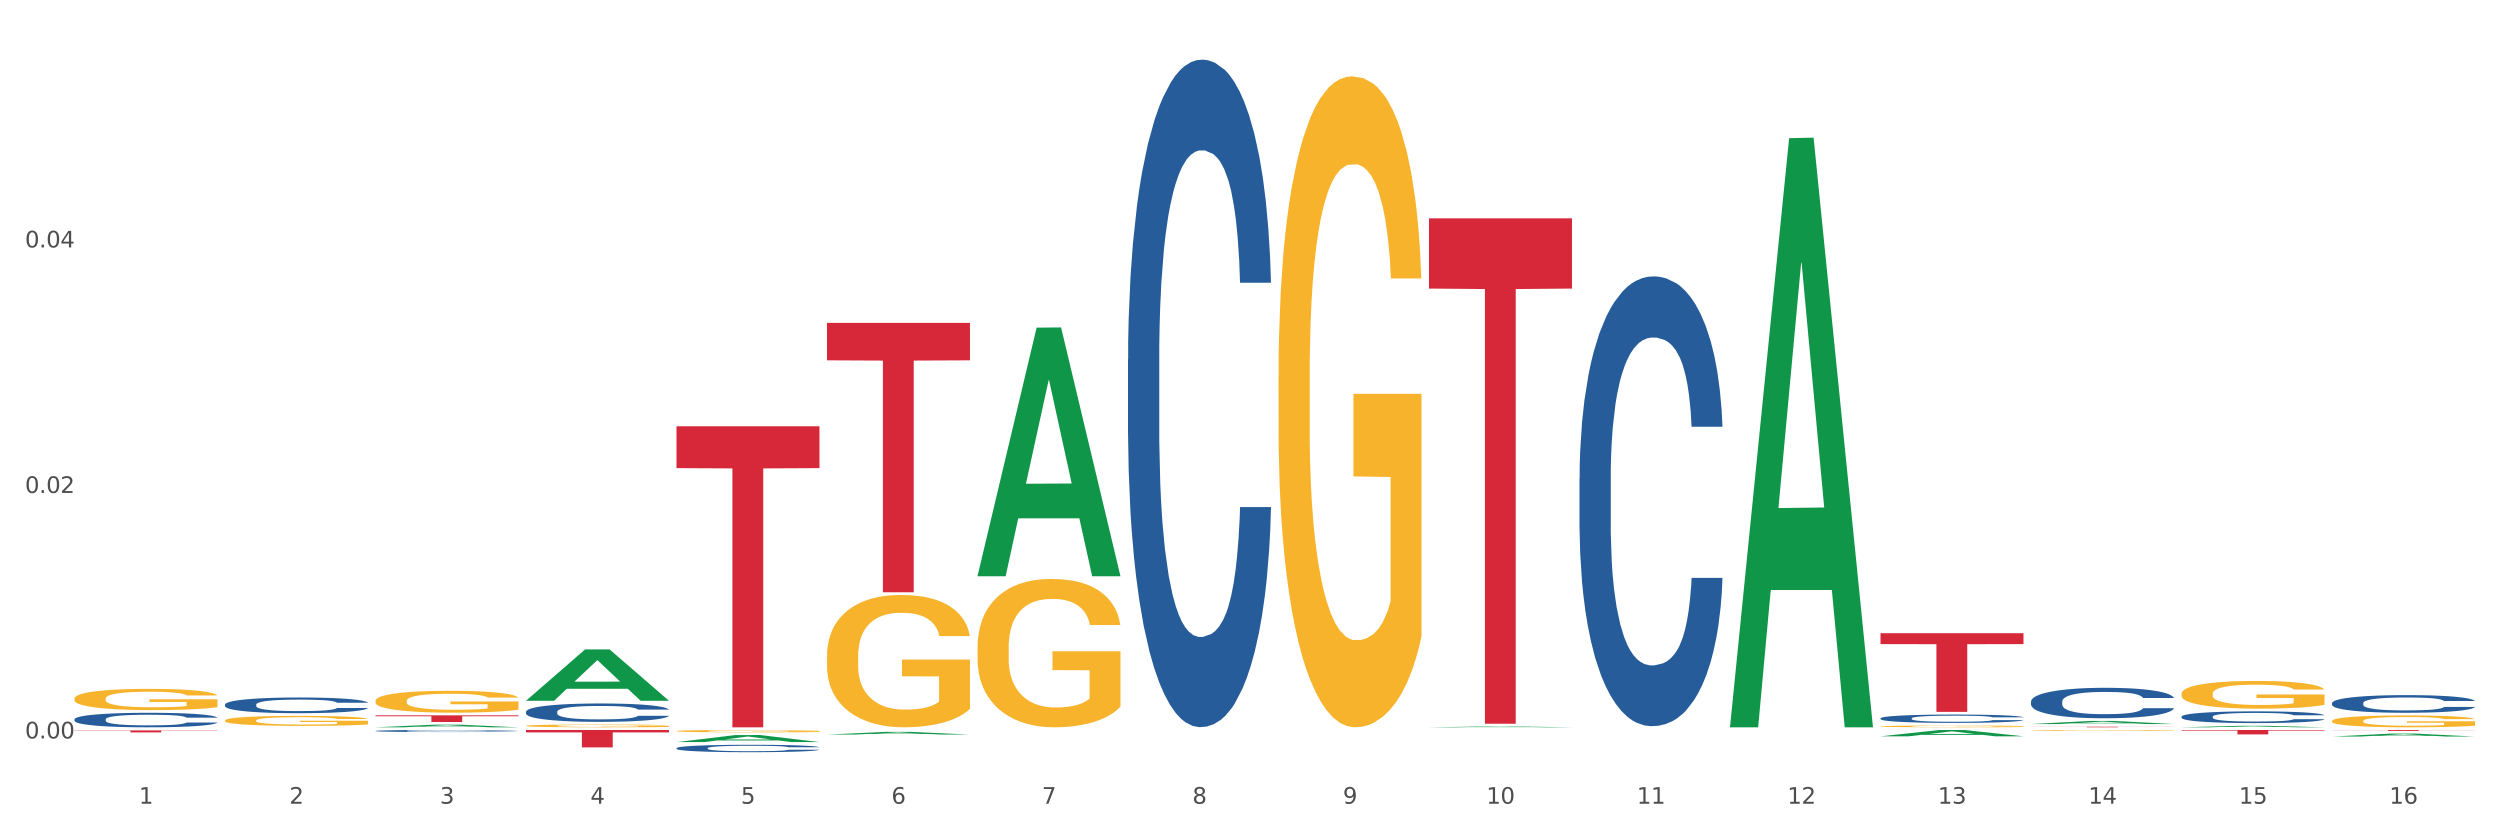 <?xml version="1.0" encoding="utf-8" standalone="no"?>
<!DOCTYPE svg PUBLIC "-//W3C//DTD SVG 1.1//EN"
  "http://www.w3.org/Graphics/SVG/1.1/DTD/svg11.dtd">
<svg xmlns:xlink="http://www.w3.org/1999/xlink" width="1080pt" height="360pt" viewBox="0 0 1080 360" xmlns="http://www.w3.org/2000/svg" version="1.1">
 <rect x="0" y="0" width="1080" height="360" fill="#333333" stroke="none"/>
 <defs>
  <style type="text/css">*{stroke-linejoin: round; stroke-linecap: butt}</style>
 </defs>
 <g id="figure_1">
  <g id="patch_1">
   <path d="M 0 360 
L 1080 360 
L 1080 0 
L 0 0 
z
" style="fill: #ffffff; stroke: #ffffff; stroke-linejoin: miter"/>
  </g>
  <g id="axes_1">
   <g id="matplotlib.axis_1">
    <g id="xtick_1">
     <g id="text_1">
      <!-- 1 -->
      <g style="fill: #4d4d4d" transform="translate(60.004 347.204) scale(0.096 -0.096)">
       <defs>
        <path id="DejaVuSans-31" d="M 794 531 
L 1825 531 
L 1825 4091 
L 703 3866 
L 703 4441 
L 1819 4666 
L 2450 4666 
L 2450 531 
L 3481 531 
L 3481 0 
L 794 0 
L 794 531 
z
" transform="scale(0.016)"/>
       </defs>
       <use xlink:href="#DejaVuSans-31"/>
      </g>
     </g>
    </g>
    <g id="xtick_2">
     <g id="text_2">
      <!-- 2 -->
      <g style="fill: #4d4d4d" transform="translate(125.021 347.204) scale(0.096 -0.096)">
       <defs>
        <path id="DejaVuSans-32" d="M 1228 531 
L 3431 531 
L 3431 0 
L 469 0 
L 469 531 
Q 828 903 1448 1529 
Q 2069 2156 2228 2338 
Q 2531 2678 2651 2914 
Q 2772 3150 2772 3378 
Q 2772 3750 2511 3984 
Q 2250 4219 1831 4219 
Q 1534 4219 1204 4116 
Q 875 4013 500 3803 
L 500 4441 
Q 881 4594 1212 4672 
Q 1544 4750 1819 4750 
Q 2544 4750 2975 4387 
Q 3406 4025 3406 3419 
Q 3406 3131 3298 2873 
Q 3191 2616 2906 2266 
Q 2828 2175 2409 1742 
Q 1991 1309 1228 531 
z
" transform="scale(0.016)"/>
       </defs>
       <use xlink:href="#DejaVuSans-32"/>
      </g>
     </g>
    </g>
    <g id="xtick_3">
     <g id="text_3">
      <!-- 3 -->
      <g style="fill: #4d4d4d" transform="translate(190.039 347.204) scale(0.096 -0.096)">
       <defs>
        <path id="DejaVuSans-33" d="M 2597 2516 
Q 3050 2419 3304 2112 
Q 3559 1806 3559 1356 
Q 3559 666 3084 287 
Q 2609 -91 1734 -91 
Q 1441 -91 1130 -33 
Q 819 25 488 141 
L 488 750 
Q 750 597 1062 519 
Q 1375 441 1716 441 
Q 2309 441 2620 675 
Q 2931 909 2931 1356 
Q 2931 1769 2642 2001 
Q 2353 2234 1838 2234 
L 1294 2234 
L 1294 2753 
L 1863 2753 
Q 2328 2753 2575 2939 
Q 2822 3125 2822 3475 
Q 2822 3834 2567 4026 
Q 2313 4219 1838 4219 
Q 1578 4219 1281 4162 
Q 984 4106 628 3988 
L 628 4550 
Q 988 4650 1302 4700 
Q 1616 4750 1894 4750 
Q 2613 4750 3031 4423 
Q 3450 4097 3450 3541 
Q 3450 3153 3228 2886 
Q 3006 2619 2597 2516 
z
" transform="scale(0.016)"/>
       </defs>
       <use xlink:href="#DejaVuSans-33"/>
      </g>
     </g>
    </g>
    <g id="xtick_4">
     <g id="text_4">
      <!-- 4 -->
      <g style="fill: #4d4d4d" transform="translate(255.056 347.204) scale(0.096 -0.096)">
       <defs>
        <path id="DejaVuSans-34" d="M 2419 4116 
L 825 1625 
L 2419 1625 
L 2419 4116 
z
M 2253 4666 
L 3047 4666 
L 3047 1625 
L 3713 1625 
L 3713 1100 
L 3047 1100 
L 3047 0 
L 2419 0 
L 2419 1100 
L 313 1100 
L 313 1709 
L 2253 4666 
z
" transform="scale(0.016)"/>
       </defs>
       <use xlink:href="#DejaVuSans-34"/>
      </g>
     </g>
    </g>
    <g id="xtick_5">
     <g id="text_5">
      <!-- 5 -->
      <g style="fill: #4d4d4d" transform="translate(320.073 347.204) scale(0.096 -0.096)">
       <defs>
        <path id="DejaVuSans-35" d="M 691 4666 
L 3169 4666 
L 3169 4134 
L 1269 4134 
L 1269 2991 
Q 1406 3038 1543 3061 
Q 1681 3084 1819 3084 
Q 2600 3084 3056 2656 
Q 3513 2228 3513 1497 
Q 3513 744 3044 326 
Q 2575 -91 1722 -91 
Q 1428 -91 1123 -41 
Q 819 9 494 109 
L 494 744 
Q 775 591 1075 516 
Q 1375 441 1709 441 
Q 2250 441 2565 725 
Q 2881 1009 2881 1497 
Q 2881 1984 2565 2268 
Q 2250 2553 1709 2553 
Q 1456 2553 1204 2497 
Q 953 2441 691 2322 
L 691 4666 
z
" transform="scale(0.016)"/>
       </defs>
       <use xlink:href="#DejaVuSans-35"/>
      </g>
     </g>
    </g>
    <g id="xtick_6">
     <g id="text_6">
      <!-- 6 -->
      <g style="fill: #4d4d4d" transform="translate(385.09 347.204) scale(0.096 -0.096)">
       <defs>
        <path id="DejaVuSans-36" d="M 2113 2584 
Q 1688 2584 1439 2293 
Q 1191 2003 1191 1497 
Q 1191 994 1439 701 
Q 1688 409 2113 409 
Q 2538 409 2786 701 
Q 3034 994 3034 1497 
Q 3034 2003 2786 2293 
Q 2538 2584 2113 2584 
z
M 3366 4563 
L 3366 3988 
Q 3128 4100 2886 4159 
Q 2644 4219 2406 4219 
Q 1781 4219 1451 3797 
Q 1122 3375 1075 2522 
Q 1259 2794 1537 2939 
Q 1816 3084 2150 3084 
Q 2853 3084 3261 2657 
Q 3669 2231 3669 1497 
Q 3669 778 3244 343 
Q 2819 -91 2113 -91 
Q 1303 -91 875 529 
Q 447 1150 447 2328 
Q 447 3434 972 4092 
Q 1497 4750 2381 4750 
Q 2619 4750 2861 4703 
Q 3103 4656 3366 4563 
z
" transform="scale(0.016)"/>
       </defs>
       <use xlink:href="#DejaVuSans-36"/>
      </g>
     </g>
    </g>
    <g id="xtick_7">
     <g id="text_7">
      <!-- 7 -->
      <g style="fill: #4d4d4d" transform="translate(450.108 347.204) scale(0.096 -0.096)">
       <defs>
        <path id="DejaVuSans-37" d="M 525 4666 
L 3525 4666 
L 3525 4397 
L 1831 0 
L 1172 0 
L 2766 4134 
L 525 4134 
L 525 4666 
z
" transform="scale(0.016)"/>
       </defs>
       <use xlink:href="#DejaVuSans-37"/>
      </g>
     </g>
    </g>
    <g id="xtick_8">
     <g id="text_8">
      <!-- 8 -->
      <g style="fill: #4d4d4d" transform="translate(515.125 347.204) scale(0.096 -0.096)">
       <defs>
        <path id="DejaVuSans-38" d="M 2034 2216 
Q 1584 2216 1326 1975 
Q 1069 1734 1069 1313 
Q 1069 891 1326 650 
Q 1584 409 2034 409 
Q 2484 409 2743 651 
Q 3003 894 3003 1313 
Q 3003 1734 2745 1975 
Q 2488 2216 2034 2216 
z
M 1403 2484 
Q 997 2584 770 2862 
Q 544 3141 544 3541 
Q 544 4100 942 4425 
Q 1341 4750 2034 4750 
Q 2731 4750 3128 4425 
Q 3525 4100 3525 3541 
Q 3525 3141 3298 2862 
Q 3072 2584 2669 2484 
Q 3125 2378 3379 2068 
Q 3634 1759 3634 1313 
Q 3634 634 3220 271 
Q 2806 -91 2034 -91 
Q 1263 -91 848 271 
Q 434 634 434 1313 
Q 434 1759 690 2068 
Q 947 2378 1403 2484 
z
M 1172 3481 
Q 1172 3119 1398 2916 
Q 1625 2713 2034 2713 
Q 2441 2713 2670 2916 
Q 2900 3119 2900 3481 
Q 2900 3844 2670 4047 
Q 2441 4250 2034 4250 
Q 1625 4250 1398 4047 
Q 1172 3844 1172 3481 
z
" transform="scale(0.016)"/>
       </defs>
       <use xlink:href="#DejaVuSans-38"/>
      </g>
     </g>
    </g>
    <g id="xtick_9">
     <g id="text_9">
      <!-- 9 -->
      <g style="fill: #4d4d4d" transform="translate(580.142 347.204) scale(0.096 -0.096)">
       <defs>
        <path id="DejaVuSans-39" d="M 703 97 
L 703 672 
Q 941 559 1184 500 
Q 1428 441 1663 441 
Q 2288 441 2617 861 
Q 2947 1281 2994 2138 
Q 2813 1869 2534 1725 
Q 2256 1581 1919 1581 
Q 1219 1581 811 2004 
Q 403 2428 403 3163 
Q 403 3881 828 4315 
Q 1253 4750 1959 4750 
Q 2769 4750 3195 4129 
Q 3622 3509 3622 2328 
Q 3622 1225 3098 567 
Q 2575 -91 1691 -91 
Q 1453 -91 1209 -44 
Q 966 3 703 97 
z
M 1959 2075 
Q 2384 2075 2632 2365 
Q 2881 2656 2881 3163 
Q 2881 3666 2632 3958 
Q 2384 4250 1959 4250 
Q 1534 4250 1286 3958 
Q 1038 3666 1038 3163 
Q 1038 2656 1286 2365 
Q 1534 2075 1959 2075 
z
" transform="scale(0.016)"/>
       </defs>
       <use xlink:href="#DejaVuSans-39"/>
      </g>
     </g>
    </g>
    <g id="xtick_10">
     <g id="text_10">
      <!-- 10 -->
      <g style="fill: #4d4d4d" transform="translate(642.105 347.204) scale(0.096 -0.096)">
       <defs>
        <path id="DejaVuSans-30" d="M 2034 4250 
Q 1547 4250 1301 3770 
Q 1056 3291 1056 2328 
Q 1056 1369 1301 889 
Q 1547 409 2034 409 
Q 2525 409 2770 889 
Q 3016 1369 3016 2328 
Q 3016 3291 2770 3770 
Q 2525 4250 2034 4250 
z
M 2034 4750 
Q 2819 4750 3233 4129 
Q 3647 3509 3647 2328 
Q 3647 1150 3233 529 
Q 2819 -91 2034 -91 
Q 1250 -91 836 529 
Q 422 1150 422 2328 
Q 422 3509 836 4129 
Q 1250 4750 2034 4750 
z
" transform="scale(0.016)"/>
       </defs>
       <use xlink:href="#DejaVuSans-31"/>
       <use xlink:href="#DejaVuSans-30" transform="translate(63.623 0)"/>
      </g>
     </g>
    </g>
    <g id="xtick_11">
     <g id="text_11">
      <!-- 11 -->
      <g style="fill: #4d4d4d" transform="translate(707.123 347.204) scale(0.096 -0.096)">
       <use xlink:href="#DejaVuSans-31"/>
       <use xlink:href="#DejaVuSans-31" transform="translate(63.623 0)"/>
      </g>
     </g>
    </g>
    <g id="xtick_12">
     <g id="text_12">
      <!-- 12 -->
      <g style="fill: #4d4d4d" transform="translate(772.14 347.204) scale(0.096 -0.096)">
       <use xlink:href="#DejaVuSans-31"/>
       <use xlink:href="#DejaVuSans-32" transform="translate(63.623 0)"/>
      </g>
     </g>
    </g>
    <g id="xtick_13">
     <g id="text_13">
      <!-- 13 -->
      <g style="fill: #4d4d4d" transform="translate(837.157 347.204) scale(0.096 -0.096)">
       <use xlink:href="#DejaVuSans-31"/>
       <use xlink:href="#DejaVuSans-33" transform="translate(63.623 0)"/>
      </g>
     </g>
    </g>
    <g id="xtick_14">
     <g id="text_14">
      <!-- 14 -->
      <g style="fill: #4d4d4d" transform="translate(902.174 347.204) scale(0.096 -0.096)">
       <use xlink:href="#DejaVuSans-31"/>
       <use xlink:href="#DejaVuSans-34" transform="translate(63.623 0)"/>
      </g>
     </g>
    </g>
    <g id="xtick_15">
     <g id="text_15">
      <!-- 15 -->
      <g style="fill: #4d4d4d" transform="translate(967.192 347.204) scale(0.096 -0.096)">
       <use xlink:href="#DejaVuSans-31"/>
       <use xlink:href="#DejaVuSans-35" transform="translate(63.623 0)"/>
      </g>
     </g>
    </g>
    <g id="xtick_16">
     <g id="text_16">
      <!-- 16 -->
      <g style="fill: #4d4d4d" transform="translate(1032.209 347.204) scale(0.096 -0.096)">
       <use xlink:href="#DejaVuSans-31"/>
       <use xlink:href="#DejaVuSans-36" transform="translate(63.623 0)"/>
      </g>
     </g>
    </g>
    <g id="xtick_17"/>
    <g id="xtick_18"/>
    <g id="xtick_19"/>
    <g id="xtick_20"/>
    <g id="xtick_21"/>
    <g id="xtick_22"/>
    <g id="xtick_23"/>
    <g id="xtick_24"/>
    <g id="xtick_25"/>
    <g id="xtick_26"/>
    <g id="xtick_27"/>
    <g id="xtick_28"/>
    <g id="xtick_29"/>
    <g id="xtick_30"/>
    <g id="xtick_31"/>
   </g>
   <g id="matplotlib.axis_2">
    <g id="ytick_1">
     <g id="text_17">
      <!-- 0.00 -->
      <g style="fill: #4d4d4d" transform="translate(10.8 319.002) scale(0.096 -0.096)">
       <defs>
        <path id="DejaVuSans-2e" d="M 684 794 
L 1344 794 
L 1344 0 
L 684 0 
L 684 794 
z
" transform="scale(0.016)"/>
       </defs>
       <use xlink:href="#DejaVuSans-30"/>
       <use xlink:href="#DejaVuSans-2e" transform="translate(63.623 0)"/>
       <use xlink:href="#DejaVuSans-30" transform="translate(95.41 0)"/>
       <use xlink:href="#DejaVuSans-30" transform="translate(159.033 0)"/>
      </g>
     </g>
    </g>
    <g id="ytick_2">
     <g id="text_18">
      <!-- 0.02 -->
      <g style="fill: #4d4d4d" transform="translate(10.8 212.949) scale(0.096 -0.096)">
       <use xlink:href="#DejaVuSans-30"/>
       <use xlink:href="#DejaVuSans-2e" transform="translate(63.623 0)"/>
       <use xlink:href="#DejaVuSans-30" transform="translate(95.41 0)"/>
       <use xlink:href="#DejaVuSans-32" transform="translate(159.033 0)"/>
      </g>
     </g>
    </g>
    <g id="ytick_3">
     <g id="text_19">
      <!-- 0.04 -->
      <g style="fill: #4d4d4d" transform="translate(10.8 106.897) scale(0.096 -0.096)">
       <use xlink:href="#DejaVuSans-30"/>
       <use xlink:href="#DejaVuSans-2e" transform="translate(63.623 0)"/>
       <use xlink:href="#DejaVuSans-30" transform="translate(95.41 0)"/>
       <use xlink:href="#DejaVuSans-34" transform="translate(159.033 0)"/>
      </g>
     </g>
    </g>
    <g id="ytick_4"/>
    <g id="ytick_5"/>
    <g id="ytick_6"/>
   </g>
   <g id="PolyCollection_1">
    <path d="M 162.209 314.194 
L 162.273 314.193 
L 187.744 313.055 
L 198.314 313.054 
L 223.976 314.196 
L 211.75 314.196 
L 206.21 313.93 
L 179.912 313.93 
L 179.721 313.935 
L 174.372 314.196 
L 162.209 314.196 
L 162.209 314.194 
L 183.223 313.772 
L 202.899 313.771 
L 193.156 313.298 
L 193.029 313.295 
L 192.902 313.299 
L 183.159 313.771 
L 183.223 313.772 
L 162.209 314.194 
z
" clip-path="url(#pb74d59f066)" style="fill: #109648"/>
    <path d="M 227.227 313.551 
L 227.3 313.55 
L 227.3 313.511 
L 227.445 313.477 
L 228.175 313.394 
L 229.269 313.327 
L 230.071 313.29 
L 230.873 313.261 
L 231.821 313.231 
L 232.988 313.201 
L 235.102 313.156 
L 236.415 313.133 
L 238.019 313.109 
L 240.936 313.073 
L 243.051 313.054 
L 245.239 313.037 
L 248.812 313.018 
L 251.146 313.009 
L 253.625 313.002 
L 256.615 312.998 
L 258.876 312.997 
L 263.834 313 
L 268.064 313.01 
L 270.106 313.018 
L 272.731 313.031 
L 274.117 313.039 
L 276.377 313.057 
L 278.711 313.08 
L 280.315 313.1 
L 282.722 313.137 
L 284.545 313.174 
L 286.222 313.22 
L 287.097 313.252 
L 287.753 313.282 
L 288.337 313.316 
L 288.92 313.369 
L 275.794 313.369 
L 275.283 313.331 
L 274.481 313.295 
L 273.315 313.26 
L 272.294 313.238 
L 270.543 313.21 
L 268.939 313.193 
L 267.262 313.18 
L 265.22 313.169 
L 263.616 313.163 
L 261.355 313.159 
L 256.907 313.16 
L 253.917 313.169 
L 251.875 313.18 
L 250.562 313.19 
L 249.396 313.201 
L 248.083 313.216 
L 246.552 313.239 
L 245.458 313.26 
L 244.364 313.286 
L 243.489 313.312 
L 242.687 313.343 
L 242.03 313.376 
L 241.52 313.41 
L 241.082 313.451 
L 240.718 313.52 
L 240.718 313.671 
L 240.863 313.705 
L 241.228 313.749 
L 241.666 313.783 
L 242.395 313.824 
L 243.051 313.851 
L 244.291 313.891 
L 245.676 313.924 
L 246.77 313.944 
L 247.864 313.962 
L 249.76 313.986 
L 251.875 314.006 
L 253.698 314.018 
L 256.177 314.029 
L 257.855 314.033 
L 259.313 314.035 
L 262.886 314.035 
L 265.439 314.032 
L 268.283 314.024 
L 270.47 314.015 
L 272.294 314.003 
L 274.335 313.983 
L 275.648 313.964 
L 275.648 313.735 
L 259.605 313.734 
L 259.605 313.582 
L 288.993 313.582 
L 288.993 314.029 
L 287.753 314.052 
L 286.368 314.073 
L 284.909 314.091 
L 282.722 314.114 
L 280.096 314.136 
L 277.763 314.152 
L 275.283 314.165 
L 272.366 314.177 
L 268.574 314.188 
L 266.241 314.192 
L 263.324 314.195 
L 259.897 314.196 
L 256.907 314.194 
L 253.99 314.189 
L 250.927 314.179 
L 247.937 314.165 
L 245.676 314.15 
L 243.416 314.133 
L 241.009 314.11 
L 239.113 314.088 
L 237.655 314.068 
L 236.05 314.043 
L 234.3 314.01 
L 232.988 313.981 
L 231.821 313.95 
L 230.581 313.91 
L 229.706 313.877 
L 228.831 313.834 
L 228.321 313.802 
L 227.737 313.753 
L 227.3 313.684 
L 227.227 313.551 
z
" clip-path="url(#pb74d59f066)" style="fill: #f7b32b"/>
    <path d="M 292.244 315.827 
L 292.317 315.826 
L 292.317 315.792 
L 292.463 315.763 
L 293.192 315.693 
L 294.286 315.635 
L 295.088 315.605 
L 295.89 315.58 
L 296.838 315.554 
L 298.005 315.528 
L 300.12 315.49 
L 301.432 315.47 
L 303.037 315.45 
L 305.954 315.42 
L 308.068 315.403 
L 310.256 315.389 
L 313.829 315.373 
L 316.163 315.365 
L 318.642 315.359 
L 321.632 315.356 
L 323.893 315.355 
L 328.852 315.358 
L 333.081 315.366 
L 335.123 315.373 
L 337.748 315.384 
L 339.134 315.391 
L 341.395 315.406 
L 343.728 315.426 
L 345.332 315.442 
L 347.739 315.474 
L 349.562 315.506 
L 351.239 315.545 
L 352.114 315.572 
L 352.771 315.597 
L 353.354 315.626 
L 353.937 315.672 
L 340.811 315.672 
L 340.301 315.639 
L 339.499 315.608 
L 338.332 315.579 
L 337.311 315.56 
L 335.561 315.537 
L 333.956 315.522 
L 332.279 315.511 
L 330.237 315.501 
L 328.633 315.497 
L 326.372 315.493 
L 321.924 315.494 
L 318.934 315.501 
L 316.892 315.511 
L 315.58 315.519 
L 314.413 315.528 
L 313.1 315.541 
L 311.569 315.561 
L 310.475 315.579 
L 309.381 315.601 
L 308.506 315.623 
L 307.704 315.649 
L 307.047 315.677 
L 306.537 315.706 
L 306.099 315.742 
L 305.735 315.8 
L 305.735 315.928 
L 305.881 315.957 
L 306.245 315.995 
L 306.683 316.024 
L 307.412 316.059 
L 308.068 316.082 
L 309.308 316.116 
L 310.694 316.144 
L 311.788 316.161 
L 312.881 316.176 
L 314.777 316.197 
L 316.892 316.214 
L 318.715 316.224 
L 321.195 316.233 
L 322.872 316.237 
L 324.33 316.239 
L 327.904 316.239 
L 330.456 316.236 
L 333.3 316.229 
L 335.488 316.221 
L 337.311 316.211 
L 339.353 316.194 
L 340.665 316.178 
L 340.665 315.983 
L 324.622 315.982 
L 324.622 315.853 
L 354.01 315.853 
L 354.01 316.233 
L 352.771 316.253 
L 351.385 316.27 
L 349.927 316.286 
L 347.739 316.306 
L 345.114 316.325 
L 342.78 316.338 
L 340.301 316.349 
L 337.384 316.359 
L 333.592 316.368 
L 331.258 316.372 
L 328.341 316.375 
L 324.914 316.376 
L 321.924 316.374 
L 319.007 316.369 
L 315.944 316.361 
L 312.954 316.349 
L 310.694 316.337 
L 308.433 316.322 
L 306.027 316.302 
L 304.131 316.283 
L 302.672 316.267 
L 301.068 316.245 
L 299.318 316.217 
L 298.005 316.192 
L 296.838 316.166 
L 295.598 316.132 
L 294.723 316.104 
L 293.848 316.067 
L 293.338 316.04 
L 292.754 315.998 
L 292.317 315.939 
L 292.244 315.827 
z
" clip-path="url(#pb74d59f066)" style="fill: #f7b32b"/>
    <path d="M 357.261 283.444 
L 357.334 283.392 
L 357.334 281.513 
L 357.48 279.894 
L 358.209 275.978 
L 359.303 272.741 
L 360.105 271.018 
L 360.907 269.609 
L 361.855 268.199 
L 363.022 266.737 
L 365.137 264.597 
L 366.45 263.5 
L 368.054 262.351 
L 370.971 260.681 
L 373.086 259.741 
L 375.273 258.958 
L 378.847 258.018 
L 381.18 257.6 
L 383.66 257.287 
L 386.649 257.078 
L 388.91 257.026 
L 393.869 257.183 
L 398.098 257.653 
L 400.14 258.018 
L 402.766 258.645 
L 404.151 259.062 
L 406.412 259.898 
L 408.745 260.994 
L 410.35 261.934 
L 412.756 263.709 
L 414.579 265.484 
L 416.256 267.677 
L 417.132 269.191 
L 417.788 270.601 
L 418.371 272.219 
L 418.955 274.778 
L 405.828 274.778 
L 405.318 272.95 
L 404.516 271.227 
L 403.349 269.556 
L 402.328 268.512 
L 400.578 267.207 
L 398.974 266.372 
L 397.296 265.745 
L 395.254 265.223 
L 393.65 264.962 
L 391.39 264.753 
L 386.941 264.805 
L 383.951 265.223 
L 381.909 265.745 
L 380.597 266.215 
L 379.43 266.737 
L 378.117 267.468 
L 376.586 268.564 
L 375.492 269.556 
L 374.398 270.81 
L 373.523 272.063 
L 372.721 273.524 
L 372.065 275.091 
L 371.554 276.709 
L 371.117 278.693 
L 370.752 281.983 
L 370.752 289.135 
L 370.898 290.754 
L 371.263 292.895 
L 371.7 294.513 
L 372.429 296.445 
L 373.086 297.75 
L 374.325 299.63 
L 375.711 301.196 
L 376.805 302.188 
L 377.899 303.023 
L 379.795 304.172 
L 381.909 305.112 
L 383.733 305.686 
L 386.212 306.208 
L 387.889 306.417 
L 389.348 306.521 
L 392.921 306.521 
L 395.473 306.365 
L 398.317 305.999 
L 400.505 305.529 
L 402.328 304.955 
L 404.37 304.015 
L 405.683 303.128 
L 405.683 292.216 
L 389.639 292.164 
L 389.639 284.906 
L 419.028 284.906 
L 419.028 306.208 
L 417.788 307.305 
L 416.402 308.297 
L 414.944 309.184 
L 412.756 310.281 
L 410.131 311.325 
L 407.797 312.056 
L 405.318 312.682 
L 402.401 313.257 
L 398.609 313.779 
L 396.275 313.988 
L 393.358 314.144 
L 389.931 314.196 
L 386.941 314.092 
L 384.024 313.831 
L 380.961 313.361 
L 377.972 312.682 
L 375.711 312.004 
L 373.45 311.168 
L 371.044 310.072 
L 369.148 309.028 
L 367.689 308.088 
L 366.085 306.887 
L 364.335 305.321 
L 363.022 303.911 
L 361.855 302.449 
L 360.616 300.569 
L 359.741 298.951 
L 358.866 296.915 
L 358.355 295.401 
L 357.772 293.051 
L 357.334 289.762 
L 357.261 283.444 
z
" clip-path="url(#pb74d59f066)" style="fill: #f7b32b"/>
    <path d="M 422.278 279.72 
L 422.351 279.662 
L 422.351 277.554 
L 422.497 275.74 
L 423.226 271.35 
L 424.32 267.721 
L 425.122 265.789 
L 425.925 264.209 
L 426.873 262.628 
L 428.039 260.989 
L 430.154 258.589 
L 431.467 257.36 
L 433.071 256.072 
L 435.988 254.199 
L 438.103 253.146 
L 440.291 252.268 
L 443.864 251.214 
L 446.197 250.746 
L 448.677 250.395 
L 451.667 250.161 
L 453.927 250.102 
L 458.886 250.278 
L 463.116 250.804 
L 465.158 251.214 
L 467.783 251.917 
L 469.168 252.385 
L 471.429 253.321 
L 473.763 254.551 
L 475.367 255.604 
L 477.773 257.594 
L 479.596 259.585 
L 481.274 262.043 
L 482.149 263.74 
L 482.805 265.321 
L 483.389 267.135 
L 483.972 270.004 
L 470.846 270.004 
L 470.335 267.955 
L 469.533 266.023 
L 468.366 264.15 
L 467.345 262.979 
L 465.595 261.516 
L 463.991 260.58 
L 462.314 259.877 
L 460.272 259.292 
L 458.667 258.999 
L 456.407 258.765 
L 451.958 258.824 
L 448.969 259.292 
L 446.927 259.877 
L 445.614 260.404 
L 444.447 260.989 
L 443.135 261.809 
L 441.603 263.038 
L 440.509 264.15 
L 439.416 265.555 
L 438.54 266.96 
L 437.738 268.599 
L 437.082 270.355 
L 436.571 272.169 
L 436.134 274.394 
L 435.769 278.081 
L 435.769 286.1 
L 435.915 287.915 
L 436.28 290.315 
L 436.717 292.129 
L 437.447 294.295 
L 438.103 295.758 
L 439.343 297.866 
L 440.728 299.622 
L 441.822 300.734 
L 442.916 301.67 
L 444.812 302.958 
L 446.927 304.012 
L 448.75 304.655 
L 451.229 305.241 
L 452.906 305.475 
L 454.365 305.592 
L 457.938 305.592 
L 460.49 305.416 
L 463.334 305.007 
L 465.522 304.48 
L 467.345 303.836 
L 469.387 302.782 
L 470.7 301.787 
L 470.7 289.554 
L 454.657 289.495 
L 454.657 281.359 
L 484.045 281.359 
L 484.045 305.241 
L 482.805 306.47 
L 481.42 307.582 
L 479.961 308.577 
L 477.773 309.806 
L 475.148 310.977 
L 472.815 311.797 
L 470.335 312.499 
L 467.418 313.143 
L 463.626 313.728 
L 461.293 313.962 
L 458.376 314.138 
L 454.948 314.196 
L 451.958 314.079 
L 449.041 313.787 
L 445.979 313.26 
L 442.989 312.499 
L 440.728 311.738 
L 438.468 310.801 
L 436.061 309.572 
L 434.165 308.402 
L 432.707 307.348 
L 431.102 306.002 
L 429.352 304.246 
L 428.039 302.665 
L 426.873 301.026 
L 425.633 298.919 
L 424.758 297.105 
L 423.883 294.822 
L 423.372 293.124 
L 422.789 290.49 
L 422.351 286.803 
L 422.278 279.72 
z
" clip-path="url(#pb74d59f066)" style="fill: #f7b32b"/>
    <path d="M 552.313 162.926 
L 552.386 162.669 
L 552.386 153.423 
L 552.532 145.462 
L 553.261 126.2 
L 554.355 110.276 
L 555.157 101.801 
L 555.959 94.867 
L 556.907 87.932 
L 558.074 80.741 
L 560.189 70.211 
L 561.501 64.818 
L 563.106 59.168 
L 566.023 50.949 
L 568.137 46.327 
L 570.325 42.474 
L 573.898 37.851 
L 576.232 35.797 
L 578.711 34.256 
L 581.701 33.228 
L 583.962 32.972 
L 588.921 33.742 
L 593.15 36.054 
L 595.192 37.851 
L 597.817 40.933 
L 599.203 42.988 
L 601.464 47.097 
L 603.797 52.49 
L 605.401 57.113 
L 607.808 65.845 
L 609.631 74.578 
L 611.308 85.364 
L 612.183 92.812 
L 612.84 99.746 
L 613.423 107.708 
L 614.006 120.293 
L 600.88 120.293 
L 600.37 111.304 
L 599.567 102.828 
L 598.401 94.61 
L 597.38 89.473 
L 595.63 83.053 
L 594.025 78.944 
L 592.348 75.862 
L 590.306 73.293 
L 588.702 72.009 
L 586.441 70.982 
L 581.993 71.239 
L 579.003 73.293 
L 576.961 75.862 
L 575.649 78.173 
L 574.482 80.741 
L 573.169 84.337 
L 571.638 89.73 
L 570.544 94.61 
L 569.45 100.774 
L 568.575 106.938 
L 567.773 114.129 
L 567.116 121.834 
L 566.606 129.795 
L 566.168 139.555 
L 565.804 155.735 
L 565.804 190.92 
L 565.95 198.881 
L 566.314 209.411 
L 566.752 217.373 
L 567.481 226.875 
L 568.137 233.296 
L 569.377 242.542 
L 570.763 250.247 
L 571.856 255.126 
L 572.95 259.236 
L 574.846 264.886 
L 576.961 269.509 
L 578.784 272.334 
L 581.264 274.902 
L 582.941 275.929 
L 584.399 276.443 
L 587.973 276.443 
L 590.525 275.672 
L 593.369 273.875 
L 595.557 271.563 
L 597.38 268.738 
L 599.422 264.115 
L 600.734 259.749 
L 600.734 206.073 
L 584.691 205.816 
L 584.691 170.117 
L 614.079 170.117 
L 614.079 274.902 
L 612.84 280.295 
L 611.454 285.175 
L 609.996 289.541 
L 607.808 294.934 
L 605.183 300.071 
L 602.849 303.667 
L 600.37 306.748 
L 597.453 309.574 
L 593.661 312.142 
L 591.327 313.169 
L 588.41 313.94 
L 584.983 314.196 
L 581.993 313.683 
L 579.076 312.399 
L 576.013 310.087 
L 573.023 306.748 
L 570.763 303.41 
L 568.502 299.3 
L 566.096 293.907 
L 564.199 288.771 
L 562.741 284.148 
L 561.137 278.241 
L 559.387 270.536 
L 558.074 263.602 
L 556.907 256.411 
L 555.667 247.165 
L 554.792 239.203 
L 553.917 229.187 
L 553.407 221.739 
L 552.823 210.182 
L 552.386 194.002 
L 552.313 162.926 
z
" clip-path="url(#pb74d59f066)" style="fill: #f7b32b"/>
    <path d="M 812.382 313.794 
L 812.455 313.793 
L 812.455 313.769 
L 812.601 313.747 
L 813.33 313.696 
L 814.424 313.654 
L 815.226 313.631 
L 816.028 313.613 
L 816.976 313.594 
L 818.143 313.575 
L 820.258 313.547 
L 821.57 313.533 
L 823.175 313.518 
L 826.092 313.496 
L 828.206 313.483 
L 830.394 313.473 
L 833.967 313.461 
L 836.301 313.455 
L 838.78 313.451 
L 841.77 313.449 
L 844.031 313.448 
L 848.99 313.45 
L 853.219 313.456 
L 855.261 313.461 
L 857.886 313.469 
L 859.272 313.475 
L 861.532 313.486 
L 863.866 313.5 
L 865.47 313.512 
L 867.877 313.535 
L 869.7 313.559 
L 871.377 313.587 
L 872.252 313.607 
L 872.909 313.626 
L 873.492 313.647 
L 874.075 313.68 
L 860.949 313.68 
L 860.439 313.656 
L 859.636 313.634 
L 858.47 313.612 
L 857.449 313.598 
L 855.699 313.581 
L 854.094 313.57 
L 852.417 313.562 
L 850.375 313.555 
L 848.771 313.552 
L 846.51 313.549 
L 842.062 313.55 
L 839.072 313.555 
L 837.03 313.562 
L 835.717 313.568 
L 834.551 313.575 
L 833.238 313.585 
L 831.707 313.599 
L 830.613 313.612 
L 829.519 313.628 
L 828.644 313.645 
L 827.842 313.664 
L 827.185 313.684 
L 826.675 313.706 
L 826.237 313.732 
L 825.873 313.775 
L 825.873 313.868 
L 826.019 313.889 
L 826.383 313.918 
L 826.821 313.939 
L 827.55 313.964 
L 828.206 313.981 
L 829.446 314.006 
L 830.832 314.026 
L 831.925 314.039 
L 833.019 314.05 
L 834.915 314.065 
L 837.03 314.077 
L 838.853 314.085 
L 841.333 314.092 
L 843.01 314.095 
L 844.468 314.096 
L 848.042 314.096 
L 850.594 314.094 
L 853.438 314.089 
L 855.626 314.083 
L 857.449 314.075 
L 859.491 314.063 
L 860.803 314.052 
L 860.803 313.909 
L 844.76 313.908 
L 844.76 313.813 
L 874.148 313.813 
L 874.148 314.092 
L 872.909 314.106 
L 871.523 314.119 
L 870.065 314.131 
L 867.877 314.145 
L 865.252 314.159 
L 862.918 314.168 
L 860.439 314.177 
L 857.522 314.184 
L 853.73 314.191 
L 851.396 314.194 
L 848.479 314.196 
L 845.052 314.196 
L 842.062 314.195 
L 839.145 314.192 
L 836.082 314.185 
L 833.092 314.177 
L 830.832 314.168 
L 828.571 314.157 
L 826.164 314.142 
L 824.268 314.129 
L 822.81 314.116 
L 821.206 314.101 
L 819.455 314.08 
L 818.143 314.062 
L 816.976 314.043 
L 815.736 314.018 
L 814.861 313.997 
L 813.986 313.97 
L 813.476 313.95 
L 812.892 313.92 
L 812.455 313.877 
L 812.382 313.794 
z
" clip-path="url(#pb74d59f066)" style="fill: #f7b32b"/>
    <path d="M 1007.434 315.355 
L 1069.2 315.355 
L 1069.2 315.41 
L 1044.903 315.41 
L 1044.903 315.75 
L 1031.584 315.75 
L 1031.584 315.41 
L 1007.434 315.41 
L 1007.434 315.355 
L 1007.434 315.355 
z
" clip-path="url(#pb74d59f066)" style="fill: #d62839"/>
    <path d="M 942.416 315.355 
L 1004.183 315.355 
L 1004.183 315.621 
L 979.886 315.623 
L 979.886 317.269 
L 966.567 317.269 
L 966.567 315.623 
L 942.416 315.621 
L 942.416 315.357 
L 942.416 315.355 
z
" clip-path="url(#pb74d59f066)" style="fill: #d62839"/>
    <path d="M 877.399 313.943 
L 939.166 313.943 
L 939.166 313.979 
L 914.869 313.979 
L 914.869 314.196 
L 901.549 314.196 
L 901.549 313.979 
L 877.399 313.979 
L 877.399 313.944 
L 877.399 313.943 
z
" clip-path="url(#pb74d59f066)" style="fill: #d62839"/>
    <path d="M 812.382 273.534 
L 874.148 273.534 
L 874.148 278.258 
L 849.852 278.29 
L 849.852 307.53 
L 836.532 307.53 
L 836.532 278.29 
L 812.382 278.258 
L 812.382 273.566 
L 812.382 273.534 
z
" clip-path="url(#pb74d59f066)" style="fill: #d62839"/>
    <path d="M 617.33 94.321 
L 679.097 94.321 
L 679.097 124.662 
L 654.8 124.867 
L 654.8 312.658 
L 641.481 312.658 
L 641.481 124.867 
L 617.33 124.662 
L 617.33 94.526 
L 617.33 94.321 
z
" clip-path="url(#pb74d59f066)" style="fill: #d62839"/>
    <path d="M 357.261 139.489 
L 419.028 139.489 
L 419.028 155.662 
L 394.731 155.771 
L 394.731 255.868 
L 381.412 255.868 
L 381.412 155.771 
L 357.261 155.662 
L 357.261 139.599 
L 357.261 139.489 
z
" clip-path="url(#pb74d59f066)" style="fill: #d62839"/>
    <path d="M 292.244 184.158 
L 354.01 184.158 
L 354.01 202.229 
L 329.714 202.352 
L 329.714 314.196 
L 316.394 314.196 
L 316.394 202.352 
L 292.244 202.229 
L 292.244 184.281 
L 292.244 184.158 
z
" clip-path="url(#pb74d59f066)" style="fill: #d62839"/>
    <path d="M 227.227 315.355 
L 288.993 315.355 
L 288.993 316.402 
L 264.696 316.409 
L 264.696 322.889 
L 251.377 322.889 
L 251.377 316.409 
L 227.227 316.402 
L 227.227 315.362 
L 227.227 315.355 
z
" clip-path="url(#pb74d59f066)" style="fill: #d62839"/>
    <path d="M 162.209 302.799 
L 162.282 302.79 
L 162.282 302.48 
L 162.428 302.213 
L 163.157 301.566 
L 164.251 301.031 
L 165.054 300.747 
L 165.856 300.514 
L 166.804 300.281 
L 167.97 300.04 
L 170.085 299.686 
L 171.398 299.505 
L 173.002 299.316 
L 175.919 299.04 
L 178.034 298.884 
L 180.222 298.755 
L 183.795 298.6 
L 186.128 298.531 
L 188.608 298.479 
L 191.598 298.445 
L 193.858 298.436 
L 198.817 298.462 
L 203.047 298.54 
L 205.089 298.6 
L 207.714 298.703 
L 209.099 298.772 
L 211.36 298.91 
L 213.694 299.091 
L 215.298 299.247 
L 217.704 299.54 
L 219.528 299.833 
L 221.205 300.195 
L 222.08 300.445 
L 222.736 300.678 
L 223.32 300.945 
L 223.903 301.368 
L 210.777 301.368 
L 210.266 301.066 
L 209.464 300.781 
L 208.297 300.505 
L 207.276 300.333 
L 205.526 300.117 
L 203.922 299.979 
L 202.245 299.876 
L 200.203 299.79 
L 198.598 299.747 
L 196.338 299.712 
L 191.889 299.721 
L 188.9 299.79 
L 186.858 299.876 
L 185.545 299.954 
L 184.378 300.04 
L 183.066 300.161 
L 181.534 300.342 
L 180.44 300.505 
L 179.347 300.712 
L 178.471 300.919 
L 177.669 301.161 
L 177.013 301.419 
L 176.503 301.687 
L 176.065 302.014 
L 175.7 302.557 
L 175.7 303.739 
L 175.846 304.006 
L 176.211 304.36 
L 176.648 304.627 
L 177.378 304.946 
L 178.034 305.161 
L 179.274 305.472 
L 180.659 305.73 
L 181.753 305.894 
L 182.847 306.032 
L 184.743 306.222 
L 186.858 306.377 
L 188.681 306.472 
L 191.16 306.558 
L 192.837 306.593 
L 194.296 306.61 
L 197.869 306.61 
L 200.422 306.584 
L 203.266 306.524 
L 205.453 306.446 
L 207.276 306.351 
L 209.318 306.196 
L 210.631 306.049 
L 210.631 304.247 
L 194.588 304.239 
L 194.588 303.04 
L 223.976 303.04 
L 223.976 306.558 
L 222.736 306.739 
L 221.351 306.903 
L 219.892 307.05 
L 217.704 307.231 
L 215.079 307.403 
L 212.746 307.524 
L 210.266 307.627 
L 207.349 307.722 
L 203.557 307.808 
L 201.224 307.843 
L 198.307 307.869 
L 194.879 307.877 
L 191.889 307.86 
L 188.972 307.817 
L 185.91 307.739 
L 182.92 307.627 
L 180.659 307.515 
L 178.399 307.377 
L 175.992 307.196 
L 174.096 307.024 
L 172.638 306.869 
L 171.033 306.67 
L 169.283 306.412 
L 167.97 306.179 
L 166.804 305.937 
L 165.564 305.627 
L 164.689 305.36 
L 163.814 305.023 
L 163.303 304.773 
L 162.72 304.385 
L 162.282 303.842 
L 162.209 302.799 
z
" clip-path="url(#pb74d59f066)" style="fill: #f7b32b"/>
    <path d="M 162.209 309.036 
L 223.976 309.036 
L 223.976 309.433 
L 199.679 309.436 
L 199.679 311.896 
L 186.36 311.896 
L 186.36 309.436 
L 162.209 309.433 
L 162.209 309.038 
L 162.209 309.036 
z
" clip-path="url(#pb74d59f066)" style="fill: #d62839"/>
    <path d="M 942.416 299.706 
L 942.489 299.695 
L 942.489 299.301 
L 942.635 298.962 
L 943.364 298.143 
L 944.458 297.465 
L 945.26 297.105 
L 946.063 296.809 
L 947.011 296.514 
L 948.177 296.208 
L 950.292 295.76 
L 951.605 295.531 
L 953.209 295.29 
L 956.126 294.941 
L 958.241 294.744 
L 960.429 294.58 
L 964.002 294.383 
L 966.335 294.296 
L 968.815 294.23 
L 971.805 294.187 
L 974.065 294.176 
L 979.024 294.208 
L 983.254 294.307 
L 985.296 294.383 
L 987.921 294.514 
L 989.306 294.602 
L 991.567 294.777 
L 993.901 295.006 
L 995.505 295.203 
L 997.911 295.574 
L 999.734 295.946 
L 1001.412 296.405 
L 1002.287 296.722 
L 1002.943 297.017 
L 1003.526 297.356 
L 1004.11 297.891 
L 990.984 297.891 
L 990.473 297.509 
L 989.671 297.148 
L 988.504 296.799 
L 987.483 296.58 
L 985.733 296.307 
L 984.129 296.132 
L 982.451 296.001 
L 980.41 295.891 
L 978.805 295.837 
L 976.545 295.793 
L 972.096 295.804 
L 969.106 295.891 
L 967.065 296.001 
L 965.752 296.099 
L 964.585 296.208 
L 963.273 296.361 
L 961.741 296.591 
L 960.647 296.799 
L 959.553 297.061 
L 958.678 297.323 
L 957.876 297.629 
L 957.22 297.957 
L 956.709 298.296 
L 956.272 298.711 
L 955.907 299.4 
L 955.907 300.897 
L 956.053 301.236 
L 956.418 301.684 
L 956.855 302.023 
L 957.585 302.427 
L 958.241 302.7 
L 959.481 303.094 
L 960.866 303.422 
L 961.96 303.629 
L 963.054 303.804 
L 964.95 304.044 
L 967.065 304.241 
L 968.888 304.361 
L 971.367 304.471 
L 973.044 304.514 
L 974.503 304.536 
L 978.076 304.536 
L 980.628 304.504 
L 983.472 304.427 
L 985.66 304.329 
L 987.483 304.208 
L 989.525 304.012 
L 990.838 303.826 
L 990.838 301.542 
L 974.795 301.531 
L 974.795 300.012 
L 1004.183 300.012 
L 1004.183 304.471 
L 1002.943 304.7 
L 1001.558 304.908 
L 1000.099 305.094 
L 997.911 305.323 
L 995.286 305.542 
L 992.953 305.695 
L 990.473 305.826 
L 987.556 305.946 
L 983.764 306.055 
L 981.431 306.099 
L 978.514 306.132 
L 975.086 306.143 
L 972.096 306.121 
L 969.179 306.066 
L 966.117 305.968 
L 963.127 305.826 
L 960.866 305.684 
L 958.605 305.509 
L 956.199 305.279 
L 954.303 305.061 
L 952.844 304.864 
L 951.24 304.613 
L 949.49 304.285 
L 948.177 303.99 
L 947.011 303.684 
L 945.771 303.29 
L 944.896 302.952 
L 944.021 302.525 
L 943.51 302.208 
L 942.927 301.717 
L 942.489 301.028 
L 942.416 299.706 
z
" clip-path="url(#pb74d59f066)" style="fill: #f7b32b"/>
    <path d="M 1007.434 311.444 
L 1007.507 311.44 
L 1007.507 311.272 
L 1007.652 311.127 
L 1008.382 310.776 
L 1009.475 310.487 
L 1010.278 310.332 
L 1011.08 310.206 
L 1012.028 310.08 
L 1013.195 309.949 
L 1015.309 309.758 
L 1016.622 309.66 
L 1018.226 309.557 
L 1021.143 309.407 
L 1023.258 309.323 
L 1025.446 309.253 
L 1029.019 309.169 
L 1031.353 309.132 
L 1033.832 309.104 
L 1036.822 309.085 
L 1039.083 309.08 
L 1044.041 309.094 
L 1048.271 309.136 
L 1050.313 309.169 
L 1052.938 309.225 
L 1054.324 309.263 
L 1056.584 309.337 
L 1058.918 309.435 
L 1060.522 309.52 
L 1062.929 309.678 
L 1064.752 309.837 
L 1066.429 310.033 
L 1067.304 310.169 
L 1067.96 310.295 
L 1068.544 310.44 
L 1069.127 310.669 
L 1056.001 310.669 
L 1055.49 310.505 
L 1054.688 310.351 
L 1053.521 310.202 
L 1052.5 310.108 
L 1050.75 309.991 
L 1049.146 309.917 
L 1047.469 309.861 
L 1045.427 309.814 
L 1043.823 309.79 
L 1041.562 309.772 
L 1037.114 309.776 
L 1034.124 309.814 
L 1032.082 309.861 
L 1030.769 309.903 
L 1029.602 309.949 
L 1028.29 310.015 
L 1026.758 310.113 
L 1025.665 310.202 
L 1024.571 310.314 
L 1023.696 310.426 
L 1022.893 310.557 
L 1022.237 310.697 
L 1021.727 310.842 
L 1021.289 311.019 
L 1020.925 311.314 
L 1020.925 311.954 
L 1021.07 312.099 
L 1021.435 312.29 
L 1021.873 312.435 
L 1022.602 312.608 
L 1023.258 312.725 
L 1024.498 312.893 
L 1025.883 313.033 
L 1026.977 313.122 
L 1028.071 313.197 
L 1029.967 313.299 
L 1032.082 313.383 
L 1033.905 313.435 
L 1036.384 313.482 
L 1038.062 313.5 
L 1039.52 313.51 
L 1043.093 313.51 
L 1045.646 313.496 
L 1048.49 313.463 
L 1050.677 313.421 
L 1052.5 313.369 
L 1054.542 313.285 
L 1055.855 313.206 
L 1055.855 312.229 
L 1039.812 312.225 
L 1039.812 311.575 
L 1069.2 311.575 
L 1069.2 313.482 
L 1067.96 313.58 
L 1066.575 313.668 
L 1065.116 313.748 
L 1062.929 313.846 
L 1060.303 313.939 
L 1057.97 314.005 
L 1055.49 314.061 
L 1052.573 314.112 
L 1048.781 314.159 
L 1046.448 314.178 
L 1043.531 314.192 
L 1040.103 314.196 
L 1037.114 314.187 
L 1034.197 314.164 
L 1031.134 314.122 
L 1028.144 314.061 
L 1025.883 314 
L 1023.623 313.925 
L 1021.216 313.827 
L 1019.32 313.734 
L 1017.862 313.65 
L 1016.257 313.542 
L 1014.507 313.402 
L 1013.195 313.276 
L 1012.028 313.145 
L 1010.788 312.977 
L 1009.913 312.832 
L 1009.038 312.65 
L 1008.527 312.514 
L 1007.944 312.304 
L 1007.507 312.01 
L 1007.434 311.444 
z
" clip-path="url(#pb74d59f066)" style="fill: #f7b32b"/>
    <path d="M 32.175 301.834 
L 32.248 301.826 
L 32.248 301.524 
L 32.394 301.265 
L 33.123 300.637 
L 34.217 300.118 
L 35.019 299.841 
L 35.821 299.615 
L 36.769 299.389 
L 37.936 299.155 
L 40.051 298.812 
L 41.363 298.636 
L 42.968 298.451 
L 45.885 298.184 
L 47.999 298.033 
L 50.187 297.907 
L 53.76 297.757 
L 56.094 297.69 
L 58.573 297.639 
L 61.563 297.606 
L 63.824 297.597 
L 68.783 297.623 
L 73.012 297.698 
L 75.054 297.757 
L 77.679 297.857 
L 79.065 297.924 
L 81.326 298.058 
L 83.659 298.234 
L 85.263 298.384 
L 87.67 298.669 
L 89.493 298.954 
L 91.17 299.306 
L 92.045 299.548 
L 92.702 299.774 
L 93.285 300.034 
L 93.868 300.444 
L 80.742 300.444 
L 80.232 300.151 
L 79.43 299.875 
L 78.263 299.607 
L 77.242 299.439 
L 75.492 299.23 
L 73.887 299.096 
L 72.21 298.996 
L 70.168 298.912 
L 68.564 298.87 
L 66.303 298.837 
L 61.855 298.845 
L 58.865 298.912 
L 56.823 298.996 
L 55.511 299.071 
L 54.344 299.155 
L 53.031 299.272 
L 51.5 299.448 
L 50.406 299.607 
L 49.312 299.808 
L 48.437 300.009 
L 47.635 300.243 
L 46.979 300.494 
L 46.468 300.754 
L 46.031 301.072 
L 45.666 301.6 
L 45.666 302.747 
L 45.812 303.006 
L 46.176 303.35 
L 46.614 303.609 
L 47.343 303.919 
L 47.999 304.128 
L 49.239 304.43 
L 50.625 304.681 
L 51.719 304.84 
L 52.812 304.974 
L 54.708 305.158 
L 56.823 305.309 
L 58.646 305.401 
L 61.126 305.485 
L 62.803 305.518 
L 64.261 305.535 
L 67.835 305.535 
L 70.387 305.51 
L 73.231 305.451 
L 75.419 305.376 
L 77.242 305.284 
L 79.284 305.133 
L 80.596 304.991 
L 80.596 303.241 
L 64.553 303.232 
L 64.553 302.069 
L 93.941 302.069 
L 93.941 305.485 
L 92.702 305.661 
L 91.316 305.82 
L 89.858 305.962 
L 87.67 306.138 
L 85.045 306.305 
L 82.711 306.423 
L 80.232 306.523 
L 77.315 306.615 
L 73.523 306.699 
L 71.189 306.732 
L 68.272 306.757 
L 64.845 306.766 
L 61.855 306.749 
L 58.938 306.707 
L 55.875 306.632 
L 52.885 306.523 
L 50.625 306.414 
L 48.364 306.28 
L 45.958 306.104 
L 44.062 305.937 
L 42.603 305.786 
L 40.999 305.594 
L 39.249 305.342 
L 37.936 305.116 
L 36.769 304.882 
L 35.529 304.58 
L 34.654 304.321 
L 33.779 303.994 
L 33.269 303.752 
L 32.685 303.375 
L 32.248 302.847 
L 32.175 301.834 
z
" clip-path="url(#pb74d59f066)" style="fill: #f7b32b"/>
    <path d="M 32.175 310.742 
L 32.248 310.737 
L 32.248 310.576 
L 32.467 310.359 
L 33.27 309.958 
L 34.292 309.654 
L 36.045 309.299 
L 36.994 309.15 
L 38.235 308.984 
L 40.79 308.715 
L 43.711 308.486 
L 45.755 308.36 
L 47.288 308.279 
L 50.72 308.136 
L 52.691 308.073 
L 54.735 308.022 
L 56.487 307.987 
L 59.408 307.947 
L 61.744 307.93 
L 64.445 307.924 
L 66.709 307.93 
L 69.702 307.953 
L 74.083 308.022 
L 75.762 308.062 
L 78.025 308.13 
L 80.362 308.222 
L 82.26 308.314 
L 84.45 308.445 
L 86.713 308.617 
L 88.904 308.835 
L 90.437 309.035 
L 91.678 309.247 
L 92.773 309.505 
L 93.576 309.786 
L 93.941 310.021 
L 80.581 310.021 
L 80.216 309.809 
L 79.485 309.58 
L 78.755 309.425 
L 77.952 309.299 
L 76.711 309.156 
L 75.616 309.064 
L 73.791 308.955 
L 72.111 308.887 
L 70.724 308.846 
L 69.045 308.812 
L 65.468 308.778 
L 62.912 308.778 
L 61.306 308.789 
L 59.335 308.818 
L 57.655 308.858 
L 55.684 308.927 
L 54.151 309.001 
L 52.618 309.098 
L 51.742 309.167 
L 50.427 309.293 
L 49.551 309.396 
L 48.383 309.574 
L 47.726 309.7 
L 46.558 310.026 
L 46.047 310.267 
L 45.828 310.433 
L 45.682 310.616 
L 45.682 311.51 
L 46.12 311.911 
L 46.485 312.083 
L 47.069 312.278 
L 48.164 312.53 
L 49.77 312.776 
L 51.45 312.953 
L 52.837 313.062 
L 54.151 313.142 
L 55.465 313.205 
L 57.071 313.263 
L 58.386 313.297 
L 60.357 313.331 
L 62.693 313.349 
L 64.518 313.349 
L 68.242 313.32 
L 69.921 313.291 
L 71.527 313.251 
L 73.28 313.188 
L 74.667 313.12 
L 75.47 313.068 
L 76.784 312.959 
L 77.806 312.845 
L 78.682 312.713 
L 79.266 312.598 
L 79.923 312.426 
L 80.435 312.232 
L 80.581 312.129 
L 93.941 312.129 
L 93.649 312.335 
L 93.138 312.535 
L 92.116 312.805 
L 91.313 312.959 
L 90.072 313.148 
L 88.758 313.309 
L 86.932 313.486 
L 85.253 313.618 
L 83.501 313.732 
L 81.603 313.836 
L 78.171 313.979 
L 76.93 314.019 
L 74.302 314.088 
L 72.257 314.128 
L 69.264 314.168 
L 66.198 314.191 
L 62.985 314.196 
L 60.138 314.185 
L 56.998 314.151 
L 55.027 314.116 
L 52.837 314.065 
L 50.281 313.984 
L 47.872 313.887 
L 45.609 313.773 
L 43.492 313.641 
L 41.52 313.492 
L 38.965 313.246 
L 37.067 313.005 
L 35.679 312.782 
L 34.73 312.593 
L 33.781 312.352 
L 33.27 312.186 
L 32.467 311.785 
L 32.175 311.413 
L 32.175 310.742 
z
" clip-path="url(#pb74d59f066)" style="fill: #255c99"/>
    <path d="M 97.192 304.365 
L 97.265 304.359 
L 97.265 304.186 
L 97.484 303.95 
L 98.287 303.517 
L 99.31 303.189 
L 101.062 302.805 
L 102.011 302.644 
L 103.252 302.464 
L 105.807 302.173 
L 108.728 301.925 
L 110.772 301.789 
L 112.305 301.702 
L 115.737 301.548 
L 117.708 301.48 
L 119.752 301.424 
L 121.505 301.387 
L 124.425 301.343 
L 126.761 301.325 
L 129.463 301.319 
L 131.726 301.325 
L 134.719 301.35 
L 139.1 301.424 
L 140.779 301.467 
L 143.042 301.541 
L 145.379 301.641 
L 147.277 301.74 
L 149.467 301.882 
L 151.731 302.068 
L 153.921 302.303 
L 155.454 302.52 
L 156.695 302.749 
L 157.79 303.028 
L 158.594 303.331 
L 158.959 303.585 
L 145.598 303.585 
L 145.233 303.356 
L 144.503 303.108 
L 143.773 302.941 
L 142.969 302.805 
L 141.728 302.65 
L 140.633 302.551 
L 138.808 302.433 
L 137.129 302.359 
L 135.741 302.316 
L 134.062 302.278 
L 130.485 302.241 
L 127.929 302.241 
L 126.323 302.254 
L 124.352 302.285 
L 122.673 302.328 
L 120.701 302.402 
L 119.168 302.483 
L 117.635 302.588 
L 116.759 302.662 
L 115.445 302.799 
L 114.569 302.91 
L 113.4 303.102 
L 112.743 303.238 
L 111.575 303.591 
L 111.064 303.851 
L 110.845 304.031 
L 110.699 304.229 
L 110.699 305.195 
L 111.137 305.629 
L 111.502 305.814 
L 112.086 306.025 
L 113.181 306.297 
L 114.788 306.564 
L 116.467 306.756 
L 117.854 306.873 
L 119.168 306.96 
L 120.482 307.028 
L 122.089 307.09 
L 123.403 307.127 
L 125.374 307.164 
L 127.71 307.183 
L 129.536 307.183 
L 133.259 307.152 
L 134.938 307.121 
L 136.545 307.078 
L 138.297 307.01 
L 139.684 306.935 
L 140.487 306.879 
L 141.801 306.762 
L 142.823 306.638 
L 143.7 306.496 
L 144.284 306.372 
L 144.941 306.186 
L 145.452 305.975 
L 145.598 305.864 
L 158.959 305.864 
L 158.667 306.087 
L 158.156 306.304 
L 157.133 306.595 
L 156.33 306.762 
L 155.089 306.966 
L 153.775 307.14 
L 151.95 307.332 
L 150.27 307.474 
L 148.518 307.598 
L 146.62 307.709 
L 143.188 307.864 
L 141.947 307.907 
L 139.319 307.982 
L 137.275 308.025 
L 134.281 308.068 
L 131.215 308.093 
L 128.002 308.099 
L 125.155 308.087 
L 122.016 308.05 
L 120.044 308.013 
L 117.854 307.957 
L 115.299 307.87 
L 112.889 307.765 
L 110.626 307.641 
L 108.509 307.499 
L 106.538 307.338 
L 103.982 307.071 
L 102.084 306.811 
L 100.697 306.57 
L 99.748 306.366 
L 98.798 306.105 
L 98.287 305.926 
L 97.484 305.492 
L 97.192 305.09 
L 97.192 304.365 
z
" clip-path="url(#pb74d59f066)" style="fill: #255c99"/>
    <path d="M 162.209 315.756 
L 162.282 315.755 
L 162.282 315.732 
L 162.502 315.701 
L 163.305 315.644 
L 164.327 315.601 
L 166.079 315.55 
L 167.028 315.529 
L 168.269 315.506 
L 170.825 315.467 
L 173.745 315.435 
L 175.789 315.417 
L 177.323 315.405 
L 180.754 315.385 
L 182.725 315.376 
L 184.77 315.369 
L 186.522 315.364 
L 189.442 315.358 
L 191.778 315.356 
L 194.48 315.355 
L 196.743 315.356 
L 199.737 315.359 
L 204.117 315.369 
L 205.796 315.374 
L 208.06 315.384 
L 210.396 315.397 
L 212.294 315.41 
L 214.485 315.429 
L 216.748 315.453 
L 218.938 315.484 
L 220.471 315.513 
L 221.713 315.543 
L 222.808 315.58 
L 223.611 315.62 
L 223.976 315.653 
L 210.615 315.653 
L 210.25 315.623 
L 209.52 315.59 
L 208.79 315.568 
L 207.987 315.55 
L 206.746 315.53 
L 205.65 315.517 
L 203.825 315.502 
L 202.146 315.492 
L 200.759 315.486 
L 199.079 315.481 
L 195.502 315.476 
L 192.947 315.476 
L 191.34 315.478 
L 189.369 315.482 
L 187.69 315.488 
L 185.719 315.497 
L 184.185 315.508 
L 182.652 315.522 
L 181.776 315.532 
L 180.462 315.55 
L 179.586 315.564 
L 178.418 315.59 
L 177.761 315.608 
L 176.592 315.654 
L 176.081 315.688 
L 175.862 315.712 
L 175.716 315.738 
L 175.716 315.865 
L 176.154 315.922 
L 176.519 315.947 
L 177.104 315.974 
L 178.199 316.01 
L 179.805 316.045 
L 181.484 316.071 
L 182.871 316.086 
L 184.185 316.097 
L 185.5 316.106 
L 187.106 316.115 
L 188.42 316.119 
L 190.391 316.124 
L 192.728 316.127 
L 194.553 316.127 
L 198.276 316.123 
L 199.956 316.119 
L 201.562 316.113 
L 203.314 316.104 
L 204.701 316.094 
L 205.504 316.087 
L 206.819 316.071 
L 207.841 316.055 
L 208.717 316.036 
L 209.301 316.02 
L 209.958 315.996 
L 210.469 315.968 
L 210.615 315.953 
L 223.976 315.953 
L 223.684 315.983 
L 223.173 316.011 
L 222.151 316.049 
L 221.348 316.071 
L 220.106 316.098 
L 218.792 316.121 
L 216.967 316.146 
L 215.288 316.165 
L 213.535 316.181 
L 211.637 316.196 
L 208.206 316.216 
L 206.965 316.222 
L 204.336 316.232 
L 202.292 316.238 
L 199.299 316.243 
L 196.232 316.247 
L 193.02 316.247 
L 190.172 316.246 
L 187.033 316.241 
L 185.062 316.236 
L 182.871 316.229 
L 180.316 316.217 
L 177.907 316.203 
L 175.643 316.187 
L 173.526 316.168 
L 171.555 316.147 
L 168.999 316.112 
L 167.101 316.078 
L 165.714 316.046 
L 164.765 316.019 
L 163.816 315.985 
L 163.305 315.961 
L 162.502 315.904 
L 162.209 315.851 
L 162.209 315.756 
z
" clip-path="url(#pb74d59f066)" style="fill: #255c99"/>
    <path d="M 227.227 307.468 
L 227.3 307.461 
L 227.3 307.258 
L 227.519 306.982 
L 228.322 306.475 
L 229.344 306.091 
L 231.096 305.642 
L 232.045 305.453 
L 233.287 305.243 
L 235.842 304.902 
L 238.762 304.613 
L 240.807 304.453 
L 242.34 304.352 
L 245.771 304.17 
L 247.743 304.091 
L 249.787 304.025 
L 251.539 303.982 
L 254.459 303.931 
L 256.796 303.909 
L 259.497 303.902 
L 261.76 303.909 
L 264.754 303.938 
L 269.134 304.025 
L 270.814 304.076 
L 273.077 304.163 
L 275.413 304.279 
L 277.312 304.395 
L 279.502 304.562 
L 281.765 304.779 
L 283.955 305.055 
L 285.489 305.308 
L 286.73 305.576 
L 287.825 305.903 
L 288.628 306.258 
L 288.993 306.555 
L 275.632 306.555 
L 275.267 306.287 
L 274.537 305.997 
L 273.807 305.801 
L 273.004 305.642 
L 271.763 305.46 
L 270.668 305.345 
L 268.842 305.207 
L 267.163 305.12 
L 265.776 305.069 
L 264.097 305.026 
L 260.519 304.982 
L 257.964 304.982 
L 256.358 304.997 
L 254.386 305.033 
L 252.707 305.084 
L 250.736 305.171 
L 249.203 305.265 
L 247.669 305.388 
L 246.793 305.475 
L 245.479 305.634 
L 244.603 305.765 
L 243.435 305.99 
L 242.778 306.149 
L 241.61 306.562 
L 241.099 306.867 
L 240.88 307.077 
L 240.734 307.309 
L 240.734 308.439 
L 241.172 308.947 
L 241.537 309.164 
L 242.121 309.41 
L 243.216 309.729 
L 244.822 310.041 
L 246.501 310.266 
L 247.889 310.403 
L 249.203 310.505 
L 250.517 310.585 
L 252.123 310.657 
L 253.437 310.701 
L 255.409 310.744 
L 257.745 310.766 
L 259.57 310.766 
L 263.294 310.73 
L 264.973 310.693 
L 266.579 310.643 
L 268.331 310.563 
L 269.718 310.476 
L 270.522 310.411 
L 271.836 310.273 
L 272.858 310.128 
L 273.734 309.961 
L 274.318 309.816 
L 274.975 309.599 
L 275.486 309.352 
L 275.632 309.222 
L 288.993 309.222 
L 288.701 309.483 
L 288.19 309.737 
L 287.168 310.077 
L 286.365 310.273 
L 285.124 310.512 
L 283.809 310.715 
L 281.984 310.94 
L 280.305 311.106 
L 278.553 311.251 
L 276.654 311.382 
L 273.223 311.563 
L 271.982 311.614 
L 269.353 311.701 
L 267.309 311.751 
L 264.316 311.802 
L 261.249 311.831 
L 258.037 311.838 
L 255.19 311.824 
L 252.05 311.78 
L 250.079 311.737 
L 247.889 311.672 
L 245.333 311.57 
L 242.924 311.447 
L 240.661 311.302 
L 238.543 311.135 
L 236.572 310.947 
L 234.017 310.635 
L 232.118 310.331 
L 230.731 310.048 
L 229.782 309.809 
L 228.833 309.505 
L 228.322 309.294 
L 227.519 308.787 
L 227.227 308.316 
L 227.227 307.468 
z
" clip-path="url(#pb74d59f066)" style="fill: #255c99"/>
    <path d="M 292.244 323.184 
L 292.317 323.181 
L 292.317 323.099 
L 292.536 322.988 
L 293.339 322.783 
L 294.361 322.628 
L 296.113 322.446 
L 297.063 322.37 
L 298.304 322.285 
L 300.859 322.147 
L 303.78 322.03 
L 305.824 321.966 
L 307.357 321.925 
L 310.788 321.852 
L 312.76 321.819 
L 314.804 321.793 
L 316.556 321.775 
L 319.477 321.755 
L 321.813 321.746 
L 324.514 321.743 
L 326.778 321.746 
L 329.771 321.758 
L 334.152 321.793 
L 335.831 321.813 
L 338.094 321.849 
L 340.431 321.895 
L 342.329 321.942 
L 344.519 322.01 
L 346.782 322.098 
L 348.973 322.209 
L 350.506 322.311 
L 351.747 322.42 
L 352.842 322.551 
L 353.645 322.695 
L 354.01 322.815 
L 340.65 322.815 
L 340.284 322.707 
L 339.554 322.589 
L 338.824 322.51 
L 338.021 322.446 
L 336.78 322.373 
L 335.685 322.326 
L 333.86 322.27 
L 332.18 322.235 
L 330.793 322.215 
L 329.114 322.197 
L 325.536 322.18 
L 322.981 322.18 
L 321.375 322.185 
L 319.404 322.2 
L 317.724 322.22 
L 315.753 322.256 
L 314.22 322.294 
L 312.687 322.343 
L 311.811 322.379 
L 310.496 322.443 
L 309.62 322.496 
L 308.452 322.587 
L 307.795 322.651 
L 306.627 322.818 
L 306.116 322.941 
L 305.897 323.026 
L 305.751 323.119 
L 305.751 323.576 
L 306.189 323.781 
L 306.554 323.869 
L 307.138 323.969 
L 308.233 324.097 
L 309.839 324.223 
L 311.519 324.314 
L 312.906 324.37 
L 314.22 324.411 
L 315.534 324.443 
L 317.14 324.472 
L 318.455 324.49 
L 320.426 324.507 
L 322.762 324.516 
L 324.587 324.516 
L 328.311 324.501 
L 329.99 324.487 
L 331.596 324.466 
L 333.349 324.434 
L 334.736 324.399 
L 335.539 324.373 
L 336.853 324.317 
L 337.875 324.258 
L 338.751 324.191 
L 339.335 324.133 
L 339.992 324.045 
L 340.504 323.945 
L 340.65 323.892 
L 354.01 323.892 
L 353.718 323.998 
L 353.207 324.1 
L 352.185 324.238 
L 351.382 324.317 
L 350.141 324.414 
L 348.827 324.496 
L 347.001 324.586 
L 345.322 324.654 
L 343.57 324.712 
L 341.672 324.765 
L 338.24 324.838 
L 336.999 324.859 
L 334.371 324.894 
L 332.326 324.914 
L 329.333 324.935 
L 326.267 324.947 
L 323.054 324.95 
L 320.207 324.944 
L 317.067 324.926 
L 315.096 324.909 
L 312.906 324.882 
L 310.35 324.841 
L 307.941 324.791 
L 305.678 324.733 
L 303.561 324.665 
L 301.589 324.589 
L 299.034 324.463 
L 297.136 324.34 
L 295.748 324.226 
L 294.799 324.13 
L 293.85 324.007 
L 293.339 323.922 
L 292.536 323.717 
L 292.244 323.526 
L 292.244 323.184 
z
" clip-path="url(#pb74d59f066)" style="fill: #255c99"/>
    <path d="M 487.296 155.333 
L 487.369 155.069 
L 487.369 147.695 
L 487.588 137.688 
L 488.391 119.252 
L 489.413 105.294 
L 491.165 88.966 
L 492.114 82.119 
L 493.356 74.481 
L 495.911 62.103 
L 498.831 51.569 
L 500.876 45.775 
L 502.409 42.088 
L 505.84 35.504 
L 507.811 32.607 
L 509.856 30.237 
L 511.608 28.656 
L 514.528 26.813 
L 516.865 26.023 
L 519.566 25.759 
L 521.829 26.023 
L 524.823 27.076 
L 529.203 30.237 
L 530.883 32.08 
L 533.146 35.24 
L 535.482 39.454 
L 537.38 43.668 
L 539.571 49.725 
L 541.834 57.626 
L 544.024 67.634 
L 545.558 76.851 
L 546.799 86.596 
L 547.894 98.447 
L 548.697 111.352 
L 549.062 122.149 
L 535.701 122.149 
L 535.336 112.405 
L 534.606 101.871 
L 533.876 94.76 
L 533.073 88.966 
L 531.832 82.382 
L 530.737 78.168 
L 528.911 73.164 
L 527.232 70.004 
L 525.845 68.16 
L 524.166 66.58 
L 520.588 65 
L 518.033 65 
L 516.427 65.527 
L 514.455 66.844 
L 512.776 68.687 
L 510.805 71.848 
L 509.272 75.271 
L 507.738 79.748 
L 506.862 82.909 
L 505.548 88.703 
L 504.672 93.443 
L 503.504 101.607 
L 502.847 107.401 
L 501.679 122.413 
L 501.168 133.474 
L 500.949 141.111 
L 500.803 149.539 
L 500.803 190.623 
L 501.241 209.058 
L 501.606 216.959 
L 502.19 225.913 
L 503.285 237.501 
L 504.891 248.825 
L 506.57 256.99 
L 507.957 261.993 
L 509.272 265.681 
L 510.586 268.577 
L 512.192 271.211 
L 513.506 272.791 
L 515.478 274.371 
L 517.814 275.161 
L 519.639 275.161 
L 523.363 273.845 
L 525.042 272.528 
L 526.648 270.684 
L 528.4 267.787 
L 529.787 264.627 
L 530.591 262.257 
L 531.905 257.253 
L 532.927 251.986 
L 533.803 245.929 
L 534.387 240.661 
L 535.044 232.761 
L 535.555 223.806 
L 535.701 219.066 
L 549.062 219.066 
L 548.77 228.547 
L 548.259 237.764 
L 547.237 250.142 
L 546.434 257.253 
L 545.193 265.944 
L 543.878 273.318 
L 542.053 281.482 
L 540.374 287.539 
L 538.622 292.807 
L 536.723 297.547 
L 533.292 304.131 
L 532.051 305.975 
L 529.422 309.135 
L 527.378 310.978 
L 524.385 312.822 
L 521.318 313.875 
L 518.106 314.139 
L 515.258 313.612 
L 512.119 312.032 
L 510.148 310.452 
L 507.957 308.081 
L 505.402 304.394 
L 502.993 299.917 
L 500.73 294.65 
L 498.612 288.593 
L 496.641 281.745 
L 494.086 270.421 
L 492.187 259.36 
L 490.8 249.089 
L 489.851 240.398 
L 488.902 229.337 
L 488.391 221.699 
L 487.588 203.264 
L 487.296 186.146 
L 487.296 155.333 
z
" clip-path="url(#pb74d59f066)" style="fill: #255c99"/>
    <path d="M 682.347 206.704 
L 682.42 206.527 
L 682.42 201.558 
L 682.639 194.814 
L 683.443 182.392 
L 684.465 172.986 
L 686.217 161.983 
L 687.166 157.369 
L 688.407 152.223 
L 690.963 143.882 
L 693.883 136.784 
L 695.927 132.88 
L 697.46 130.395 
L 700.892 125.959 
L 702.863 124.006 
L 704.907 122.409 
L 706.66 121.345 
L 709.58 120.102 
L 711.916 119.57 
L 714.618 119.392 
L 716.881 119.57 
L 719.875 120.28 
L 724.255 122.409 
L 725.934 123.652 
L 728.198 125.781 
L 730.534 128.62 
L 732.432 131.46 
L 734.623 135.542 
L 736.886 140.865 
L 739.076 147.609 
L 740.609 153.82 
L 741.85 160.386 
L 742.946 168.372 
L 743.749 177.068 
L 744.114 184.344 
L 730.753 184.344 
L 730.388 177.778 
L 729.658 170.679 
L 728.928 165.888 
L 728.125 161.983 
L 726.883 157.547 
L 725.788 154.708 
L 723.963 151.336 
L 722.284 149.206 
L 720.897 147.964 
L 719.217 146.899 
L 715.64 145.834 
L 713.085 145.834 
L 711.478 146.189 
L 709.507 147.077 
L 707.828 148.319 
L 705.857 150.448 
L 704.323 152.755 
L 702.79 155.772 
L 701.914 157.902 
L 700.6 161.806 
L 699.724 165 
L 698.556 170.502 
L 697.899 174.406 
L 696.73 184.521 
L 696.219 191.975 
L 696 197.121 
L 695.854 202.8 
L 695.854 230.484 
L 696.292 242.906 
L 696.657 248.23 
L 697.241 254.264 
L 698.337 262.072 
L 699.943 269.703 
L 701.622 275.205 
L 703.009 278.577 
L 704.323 281.061 
L 705.638 283.013 
L 707.244 284.788 
L 708.558 285.852 
L 710.529 286.917 
L 712.866 287.45 
L 714.691 287.45 
L 718.414 286.562 
L 720.094 285.675 
L 721.7 284.433 
L 723.452 282.481 
L 724.839 280.351 
L 725.642 278.754 
L 726.956 275.382 
L 727.979 271.833 
L 728.855 267.751 
L 729.439 264.202 
L 730.096 258.878 
L 730.607 252.844 
L 730.753 249.65 
L 744.114 249.65 
L 743.822 256.039 
L 743.311 262.25 
L 742.289 270.591 
L 741.485 275.382 
L 740.244 281.238 
L 738.93 286.207 
L 737.105 291.709 
L 735.426 295.79 
L 733.673 299.34 
L 731.775 302.534 
L 728.344 306.971 
L 727.102 308.213 
L 724.474 310.342 
L 722.43 311.585 
L 719.436 312.827 
L 716.37 313.537 
L 713.158 313.714 
L 710.31 313.359 
L 707.171 312.294 
L 705.2 311.23 
L 703.009 309.632 
L 700.454 307.148 
L 698.045 304.131 
L 695.781 300.582 
L 693.664 296.5 
L 691.693 291.886 
L 689.137 284.255 
L 687.239 276.802 
L 685.852 269.881 
L 684.903 264.025 
L 683.954 256.571 
L 683.443 251.425 
L 682.639 239.002 
L 682.347 227.467 
L 682.347 206.704 
z
" clip-path="url(#pb74d59f066)" style="fill: #255c99"/>
    <path d="M 812.382 310.306 
L 812.455 310.303 
L 812.455 310.211 
L 812.674 310.086 
L 813.477 309.856 
L 814.499 309.681 
L 816.251 309.477 
L 817.201 309.392 
L 818.442 309.296 
L 820.997 309.142 
L 823.917 309.01 
L 825.962 308.938 
L 827.495 308.892 
L 830.926 308.81 
L 832.898 308.773 
L 834.942 308.744 
L 836.694 308.724 
L 839.615 308.701 
L 841.951 308.691 
L 844.652 308.688 
L 846.916 308.691 
L 849.909 308.704 
L 854.29 308.744 
L 855.969 308.767 
L 858.232 308.806 
L 860.568 308.859 
L 862.467 308.912 
L 864.657 308.987 
L 866.92 309.086 
L 869.111 309.211 
L 870.644 309.326 
L 871.885 309.448 
L 872.98 309.596 
L 873.783 309.757 
L 874.148 309.892 
L 860.787 309.892 
L 860.422 309.77 
L 859.692 309.638 
L 858.962 309.55 
L 858.159 309.477 
L 856.918 309.395 
L 855.823 309.342 
L 853.998 309.28 
L 852.318 309.24 
L 850.931 309.217 
L 849.252 309.198 
L 845.674 309.178 
L 843.119 309.178 
L 841.513 309.185 
L 839.542 309.201 
L 837.862 309.224 
L 835.891 309.263 
L 834.358 309.306 
L 832.825 309.362 
L 831.949 309.402 
L 830.634 309.474 
L 829.758 309.533 
L 828.59 309.635 
L 827.933 309.708 
L 826.765 309.895 
L 826.254 310.033 
L 826.035 310.129 
L 825.889 310.234 
L 825.889 310.747 
L 826.327 310.977 
L 826.692 311.076 
L 827.276 311.188 
L 828.371 311.332 
L 829.977 311.474 
L 831.657 311.576 
L 833.044 311.638 
L 834.358 311.684 
L 835.672 311.721 
L 837.278 311.753 
L 838.592 311.773 
L 840.564 311.793 
L 842.9 311.803 
L 844.725 311.803 
L 848.449 311.786 
L 850.128 311.77 
L 851.734 311.747 
L 853.486 311.711 
L 854.874 311.671 
L 855.677 311.642 
L 856.991 311.579 
L 858.013 311.513 
L 858.889 311.438 
L 859.473 311.372 
L 860.13 311.273 
L 860.641 311.161 
L 860.787 311.102 
L 874.148 311.102 
L 873.856 311.221 
L 873.345 311.336 
L 872.323 311.49 
L 871.52 311.579 
L 870.279 311.688 
L 868.965 311.78 
L 867.139 311.882 
L 865.46 311.957 
L 863.708 312.023 
L 861.81 312.082 
L 858.378 312.165 
L 857.137 312.188 
L 854.509 312.227 
L 852.464 312.25 
L 849.471 312.273 
L 846.405 312.286 
L 843.192 312.29 
L 840.345 312.283 
L 837.205 312.263 
L 835.234 312.243 
L 833.044 312.214 
L 830.488 312.168 
L 828.079 312.112 
L 825.816 312.046 
L 823.698 311.97 
L 821.727 311.885 
L 819.172 311.744 
L 817.274 311.605 
L 815.886 311.477 
L 814.937 311.369 
L 813.988 311.23 
L 813.477 311.135 
L 812.674 310.905 
L 812.382 310.691 
L 812.382 310.306 
z
" clip-path="url(#pb74d59f066)" style="fill: #255c99"/>
    <path d="M 877.399 303.046 
L 877.472 303.034 
L 877.472 302.697 
L 877.691 302.24 
L 878.494 301.399 
L 879.516 300.762 
L 881.269 300.017 
L 882.218 299.704 
L 883.459 299.356 
L 886.014 298.791 
L 888.935 298.31 
L 890.979 298.045 
L 892.512 297.877 
L 895.944 297.577 
L 897.915 297.444 
L 899.959 297.336 
L 901.711 297.264 
L 904.632 297.18 
L 906.968 297.144 
L 909.67 297.132 
L 911.933 297.144 
L 914.926 297.192 
L 919.307 297.336 
L 920.986 297.42 
L 923.249 297.565 
L 925.586 297.757 
L 927.484 297.949 
L 929.674 298.226 
L 931.938 298.586 
L 934.128 299.043 
L 935.661 299.464 
L 936.902 299.908 
L 937.997 300.449 
L 938.8 301.038 
L 939.166 301.531 
L 925.805 301.531 
L 925.44 301.086 
L 924.71 300.606 
L 923.979 300.281 
L 923.176 300.017 
L 921.935 299.716 
L 920.84 299.524 
L 919.015 299.295 
L 917.336 299.151 
L 915.948 299.067 
L 914.269 298.995 
L 910.692 298.923 
L 908.136 298.923 
L 906.53 298.947 
L 904.559 299.007 
L 902.88 299.091 
L 900.908 299.235 
L 899.375 299.392 
L 897.842 299.596 
L 896.966 299.74 
L 895.652 300.005 
L 894.775 300.221 
L 893.607 300.594 
L 892.95 300.858 
L 891.782 301.543 
L 891.271 302.048 
L 891.052 302.397 
L 890.906 302.781 
L 890.906 304.656 
L 891.344 305.498 
L 891.709 305.858 
L 892.293 306.267 
L 893.388 306.796 
L 894.995 307.312 
L 896.674 307.685 
L 898.061 307.913 
L 899.375 308.082 
L 900.689 308.214 
L 902.296 308.334 
L 903.61 308.406 
L 905.581 308.478 
L 907.917 308.514 
L 909.743 308.514 
L 913.466 308.454 
L 915.145 308.394 
L 916.751 308.31 
L 918.504 308.178 
L 919.891 308.034 
L 920.694 307.925 
L 922.008 307.697 
L 923.03 307.457 
L 923.906 307.18 
L 924.491 306.94 
L 925.148 306.579 
L 925.659 306.171 
L 925.805 305.954 
L 939.166 305.954 
L 938.873 306.387 
L 938.362 306.808 
L 937.34 307.373 
L 936.537 307.697 
L 935.296 308.094 
L 933.982 308.43 
L 932.157 308.803 
L 930.477 309.079 
L 928.725 309.32 
L 926.827 309.536 
L 923.395 309.837 
L 922.154 309.921 
L 919.526 310.065 
L 917.482 310.149 
L 914.488 310.233 
L 911.422 310.281 
L 908.209 310.293 
L 905.362 310.269 
L 902.223 310.197 
L 900.251 310.125 
L 898.061 310.017 
L 895.506 309.849 
L 893.096 309.644 
L 890.833 309.404 
L 888.716 309.127 
L 886.744 308.815 
L 884.189 308.298 
L 882.291 307.793 
L 880.904 307.325 
L 879.954 306.928 
L 879.005 306.423 
L 878.494 306.074 
L 877.691 305.233 
L 877.399 304.452 
L 877.399 303.046 
z
" clip-path="url(#pb74d59f066)" style="fill: #255c99"/>
    <path d="M 942.416 309.583 
L 942.489 309.579 
L 942.489 309.449 
L 942.708 309.273 
L 943.512 308.948 
L 944.534 308.702 
L 946.286 308.415 
L 947.235 308.294 
L 948.476 308.159 
L 951.032 307.941 
L 953.952 307.756 
L 955.996 307.654 
L 957.529 307.589 
L 960.961 307.473 
L 962.932 307.422 
L 964.976 307.38 
L 966.729 307.352 
L 969.649 307.32 
L 971.985 307.306 
L 974.687 307.301 
L 976.95 307.306 
L 979.943 307.324 
L 984.324 307.38 
L 986.003 307.413 
L 988.267 307.468 
L 990.603 307.542 
L 992.501 307.617 
L 994.691 307.723 
L 996.955 307.863 
L 999.145 308.039 
L 1000.678 308.201 
L 1001.919 308.373 
L 1003.015 308.582 
L 1003.818 308.809 
L 1004.183 308.999 
L 990.822 308.999 
L 990.457 308.827 
L 989.727 308.642 
L 988.997 308.517 
L 988.194 308.415 
L 986.952 308.299 
L 985.857 308.224 
L 984.032 308.136 
L 982.353 308.081 
L 980.966 308.048 
L 979.286 308.02 
L 975.709 307.992 
L 973.154 307.992 
L 971.547 308.002 
L 969.576 308.025 
L 967.897 308.057 
L 965.926 308.113 
L 964.392 308.173 
L 962.859 308.252 
L 961.983 308.308 
L 960.669 308.41 
L 959.793 308.493 
L 958.625 308.637 
L 957.967 308.739 
L 956.799 309.004 
L 956.288 309.198 
L 956.069 309.333 
L 955.923 309.481 
L 955.923 310.205 
L 956.361 310.53 
L 956.726 310.669 
L 957.31 310.827 
L 958.406 311.031 
L 960.012 311.23 
L 961.691 311.374 
L 963.078 311.462 
L 964.392 311.527 
L 965.707 311.578 
L 967.313 311.624 
L 968.627 311.652 
L 970.598 311.68 
L 972.935 311.694 
L 974.76 311.694 
L 978.483 311.671 
L 980.163 311.648 
L 981.769 311.615 
L 983.521 311.564 
L 984.908 311.509 
L 985.711 311.467 
L 987.025 311.379 
L 988.048 311.286 
L 988.924 311.179 
L 989.508 311.086 
L 990.165 310.947 
L 990.676 310.79 
L 990.822 310.706 
L 1004.183 310.706 
L 1003.891 310.873 
L 1003.38 311.035 
L 1002.358 311.253 
L 1001.554 311.379 
L 1000.313 311.532 
L 998.999 311.662 
L 997.174 311.805 
L 995.495 311.912 
L 993.742 312.005 
L 991.844 312.088 
L 988.413 312.204 
L 987.171 312.237 
L 984.543 312.292 
L 982.499 312.325 
L 979.505 312.357 
L 976.439 312.376 
L 973.227 312.381 
L 970.379 312.371 
L 967.24 312.343 
L 965.268 312.316 
L 963.078 312.274 
L 960.523 312.209 
L 958.114 312.13 
L 955.85 312.037 
L 953.733 311.931 
L 951.762 311.81 
L 949.206 311.611 
L 947.308 311.416 
L 945.921 311.235 
L 944.972 311.082 
L 944.023 310.887 
L 943.512 310.752 
L 942.708 310.428 
L 942.416 310.126 
L 942.416 309.583 
z
" clip-path="url(#pb74d59f066)" style="fill: #255c99"/>
    <path d="M 1007.434 303.718 
L 1007.507 303.711 
L 1007.507 303.516 
L 1007.726 303.251 
L 1008.529 302.763 
L 1009.551 302.393 
L 1011.303 301.961 
L 1012.252 301.78 
L 1013.493 301.578 
L 1016.049 301.25 
L 1018.969 300.971 
L 1021.013 300.818 
L 1022.547 300.72 
L 1025.978 300.546 
L 1027.949 300.469 
L 1029.994 300.406 
L 1031.746 300.365 
L 1034.666 300.316 
L 1037.003 300.295 
L 1039.704 300.288 
L 1041.967 300.295 
L 1044.961 300.323 
L 1049.341 300.406 
L 1051.021 300.455 
L 1053.284 300.539 
L 1055.62 300.65 
L 1057.518 300.762 
L 1059.709 300.922 
L 1061.972 301.132 
L 1064.162 301.396 
L 1065.696 301.64 
L 1066.937 301.898 
L 1068.032 302.212 
L 1068.835 302.554 
L 1069.2 302.84 
L 1055.839 302.84 
L 1055.474 302.582 
L 1054.744 302.303 
L 1054.014 302.115 
L 1053.211 301.961 
L 1051.97 301.787 
L 1050.875 301.675 
L 1049.049 301.543 
L 1047.37 301.459 
L 1045.983 301.41 
L 1044.304 301.369 
L 1040.726 301.327 
L 1038.171 301.327 
L 1036.565 301.341 
L 1034.593 301.376 
L 1032.914 301.424 
L 1030.943 301.508 
L 1029.41 301.599 
L 1027.876 301.717 
L 1027 301.801 
L 1025.686 301.954 
L 1024.81 302.08 
L 1023.642 302.296 
L 1022.985 302.449 
L 1021.817 302.847 
L 1021.306 303.139 
L 1021.086 303.342 
L 1020.94 303.565 
L 1020.94 304.652 
L 1021.379 305.14 
L 1021.744 305.349 
L 1022.328 305.586 
L 1023.423 305.893 
L 1025.029 306.193 
L 1026.708 306.409 
L 1028.095 306.542 
L 1029.41 306.639 
L 1030.724 306.716 
L 1032.33 306.786 
L 1033.644 306.827 
L 1035.615 306.869 
L 1037.952 306.89 
L 1039.777 306.89 
L 1043.501 306.855 
L 1045.18 306.82 
L 1046.786 306.772 
L 1048.538 306.695 
L 1049.925 306.611 
L 1050.728 306.549 
L 1052.043 306.416 
L 1053.065 306.277 
L 1053.941 306.116 
L 1054.525 305.977 
L 1055.182 305.768 
L 1055.693 305.531 
L 1055.839 305.405 
L 1069.2 305.405 
L 1068.908 305.656 
L 1068.397 305.9 
L 1067.375 306.228 
L 1066.572 306.416 
L 1065.33 306.646 
L 1064.016 306.841 
L 1062.191 307.057 
L 1060.512 307.218 
L 1058.76 307.357 
L 1056.861 307.483 
L 1053.43 307.657 
L 1052.189 307.706 
L 1049.56 307.789 
L 1047.516 307.838 
L 1044.523 307.887 
L 1041.456 307.915 
L 1038.244 307.922 
L 1035.396 307.908 
L 1032.257 307.866 
L 1030.286 307.824 
L 1028.095 307.762 
L 1025.54 307.664 
L 1023.131 307.545 
L 1020.867 307.406 
L 1018.75 307.246 
L 1016.779 307.064 
L 1014.224 306.765 
L 1012.325 306.472 
L 1010.938 306.2 
L 1009.989 305.97 
L 1009.04 305.677 
L 1008.529 305.475 
L 1007.726 304.987 
L 1007.434 304.534 
L 1007.434 303.718 
z
" clip-path="url(#pb74d59f066)" style="fill: #255c99"/>
    <path d="M 32.175 315.524 
L 93.941 315.524 
L 93.941 315.643 
L 69.645 315.644 
L 69.645 316.382 
L 56.325 316.382 
L 56.325 315.644 
L 32.175 315.643 
L 32.175 315.525 
L 32.175 315.524 
z
" clip-path="url(#pb74d59f066)" style="fill: #d62839"/>
    <path d="M 97.192 311.252 
L 97.265 311.248 
L 97.265 311.106 
L 97.411 310.984 
L 98.14 310.688 
L 99.234 310.444 
L 100.036 310.314 
L 100.838 310.207 
L 101.786 310.101 
L 102.953 309.991 
L 105.068 309.829 
L 106.381 309.746 
L 107.985 309.66 
L 110.902 309.534 
L 113.017 309.463 
L 115.204 309.404 
L 118.778 309.333 
L 121.111 309.301 
L 123.591 309.278 
L 126.58 309.262 
L 128.841 309.258 
L 133.8 309.27 
L 138.03 309.305 
L 140.071 309.333 
L 142.697 309.38 
L 144.082 309.411 
L 146.343 309.475 
L 148.676 309.557 
L 150.281 309.628 
L 152.687 309.762 
L 154.51 309.896 
L 156.188 310.062 
L 157.063 310.176 
L 157.719 310.282 
L 158.302 310.405 
L 158.886 310.598 
L 145.759 310.598 
L 145.249 310.46 
L 144.447 310.33 
L 143.28 310.204 
L 142.259 310.125 
L 140.509 310.026 
L 138.905 309.963 
L 137.227 309.916 
L 135.185 309.876 
L 133.581 309.857 
L 131.321 309.841 
L 126.872 309.845 
L 123.882 309.876 
L 121.84 309.916 
L 120.528 309.951 
L 119.361 309.991 
L 118.048 310.046 
L 116.517 310.129 
L 115.423 310.204 
L 114.329 310.298 
L 113.454 310.393 
L 112.652 310.503 
L 111.996 310.621 
L 111.485 310.743 
L 111.048 310.893 
L 110.683 311.141 
L 110.683 311.681 
L 110.829 311.803 
L 111.194 311.965 
L 111.631 312.087 
L 112.36 312.233 
L 113.017 312.331 
L 114.256 312.473 
L 115.642 312.592 
L 116.736 312.666 
L 117.83 312.729 
L 119.726 312.816 
L 121.84 312.887 
L 123.664 312.93 
L 126.143 312.97 
L 127.82 312.986 
L 129.279 312.993 
L 132.852 312.993 
L 135.404 312.982 
L 138.248 312.954 
L 140.436 312.919 
L 142.259 312.875 
L 144.301 312.804 
L 145.614 312.737 
L 145.614 311.914 
L 129.57 311.91 
L 129.57 311.362 
L 158.959 311.362 
L 158.959 312.97 
L 157.719 313.053 
L 156.333 313.127 
L 154.875 313.194 
L 152.687 313.277 
L 150.062 313.356 
L 147.728 313.411 
L 145.249 313.458 
L 142.332 313.502 
L 138.54 313.541 
L 136.206 313.557 
L 133.289 313.569 
L 129.862 313.573 
L 126.872 313.565 
L 123.955 313.545 
L 120.892 313.51 
L 117.903 313.458 
L 115.642 313.407 
L 113.381 313.344 
L 110.975 313.261 
L 109.079 313.183 
L 107.62 313.112 
L 106.016 313.021 
L 104.266 312.903 
L 102.953 312.796 
L 101.786 312.686 
L 100.547 312.544 
L 99.672 312.422 
L 98.797 312.268 
L 98.286 312.154 
L 97.703 311.977 
L 97.265 311.729 
L 97.192 311.252 
z
" clip-path="url(#pb74d59f066)" style="fill: #f7b32b"/>
    <path d="M 877.399 315.532 
L 877.472 315.531 
L 877.472 315.519 
L 877.618 315.508 
L 878.347 315.482 
L 879.441 315.46 
L 880.243 315.448 
L 881.045 315.439 
L 881.993 315.43 
L 883.16 315.42 
L 885.275 315.405 
L 886.588 315.398 
L 888.192 315.39 
L 891.109 315.379 
L 893.224 315.373 
L 895.411 315.368 
L 898.985 315.361 
L 901.318 315.359 
L 903.798 315.357 
L 906.787 315.355 
L 909.048 315.355 
L 914.007 315.356 
L 918.236 315.359 
L 920.278 315.361 
L 922.904 315.366 
L 924.289 315.368 
L 926.55 315.374 
L 928.883 315.381 
L 930.488 315.388 
L 932.894 315.4 
L 934.717 315.411 
L 936.394 315.426 
L 937.27 315.436 
L 937.926 315.446 
L 938.509 315.457 
L 939.093 315.474 
L 925.966 315.474 
L 925.456 315.461 
L 924.654 315.45 
L 923.487 315.439 
L 922.466 315.432 
L 920.716 315.423 
L 919.111 315.417 
L 917.434 315.413 
L 915.392 315.41 
L 913.788 315.408 
L 911.527 315.407 
L 907.079 315.407 
L 904.089 315.41 
L 902.047 315.413 
L 900.735 315.416 
L 899.568 315.42 
L 898.255 315.425 
L 896.724 315.432 
L 895.63 315.439 
L 894.536 315.447 
L 893.661 315.455 
L 892.859 315.465 
L 892.203 315.476 
L 891.692 315.487 
L 891.255 315.5 
L 890.89 315.522 
L 890.89 315.57 
L 891.036 315.581 
L 891.4 315.595 
L 891.838 315.606 
L 892.567 315.619 
L 893.224 315.628 
L 894.463 315.64 
L 895.849 315.651 
L 896.943 315.657 
L 898.037 315.663 
L 899.933 315.671 
L 902.047 315.677 
L 903.87 315.681 
L 906.35 315.684 
L 908.027 315.686 
L 909.486 315.686 
L 913.059 315.686 
L 915.611 315.685 
L 918.455 315.683 
L 920.643 315.68 
L 922.466 315.676 
L 924.508 315.669 
L 925.82 315.664 
L 925.82 315.59 
L 909.777 315.59 
L 909.777 315.541 
L 939.166 315.541 
L 939.166 315.684 
L 937.926 315.691 
L 936.54 315.698 
L 935.082 315.704 
L 932.894 315.711 
L 930.269 315.718 
L 927.935 315.723 
L 925.456 315.727 
L 922.539 315.731 
L 918.747 315.735 
L 916.413 315.736 
L 913.496 315.737 
L 910.069 315.738 
L 907.079 315.737 
L 904.162 315.735 
L 901.099 315.732 
L 898.109 315.727 
L 895.849 315.723 
L 893.588 315.717 
L 891.182 315.71 
L 889.286 315.703 
L 887.827 315.697 
L 886.223 315.689 
L 884.473 315.678 
L 883.16 315.669 
L 881.993 315.659 
L 880.754 315.646 
L 879.879 315.636 
L 879.003 315.622 
L 878.493 315.612 
L 877.91 315.596 
L 877.472 315.574 
L 877.399 315.532 
z
" clip-path="url(#pb74d59f066)" style="fill: #f7b32b"/>
    <path d="M 422.278 248.742 
L 422.342 248.641 
L 447.813 141.542 
L 458.383 141.441 
L 484.045 248.944 
L 471.819 248.944 
L 466.279 223.91 
L 439.981 223.91 
L 439.79 224.314 
L 434.441 248.944 
L 422.278 248.944 
L 422.278 248.742 
L 443.292 208.971 
L 462.968 208.87 
L 453.225 164.355 
L 453.098 164.153 
L 452.971 164.456 
L 443.228 208.87 
L 443.292 208.971 
L 422.278 248.742 
z
" clip-path="url(#pb74d59f066)" style="fill: #109648"/>
    <path d="M 1007.434 318.193 
L 1007.497 318.192 
L 1032.968 316.91 
L 1043.538 316.908 
L 1069.2 318.196 
L 1056.974 318.196 
L 1051.434 317.896 
L 1025.136 317.896 
L 1024.945 317.901 
L 1019.596 318.196 
L 1007.434 318.196 
L 1007.434 318.193 
L 1028.447 317.717 
L 1048.123 317.716 
L 1038.38 317.183 
L 1038.253 317.18 
L 1038.126 317.184 
L 1028.383 317.716 
L 1028.447 317.717 
L 1007.434 318.193 
z
" clip-path="url(#pb74d59f066)" style="fill: #109648"/>
    <path d="M 942.416 314.195 
L 942.48 314.195 
L 967.951 313.54 
L 978.521 313.539 
L 1004.183 314.196 
L 991.957 314.196 
L 986.417 314.043 
L 960.118 314.043 
L 959.927 314.046 
L 954.579 314.196 
L 942.416 314.196 
L 942.416 314.195 
L 963.43 313.952 
L 983.106 313.951 
L 973.363 313.679 
L 973.236 313.678 
L 973.109 313.68 
L 963.366 313.951 
L 963.43 313.952 
L 942.416 314.195 
z
" clip-path="url(#pb74d59f066)" style="fill: #109648"/>
    <path d="M 877.399 312.783 
L 877.463 312.781 
L 902.933 311.453 
L 913.504 311.452 
L 939.166 312.785 
L 926.94 312.785 
L 921.4 312.475 
L 895.101 312.475 
L 894.91 312.48 
L 889.561 312.785 
L 877.399 312.785 
L 877.399 312.783 
L 898.412 312.289 
L 918.089 312.288 
L 908.346 311.736 
L 908.219 311.733 
L 908.091 311.737 
L 898.349 312.288 
L 898.412 312.289 
L 877.399 312.783 
z
" clip-path="url(#pb74d59f066)" style="fill: #109648"/>
    <path d="M 812.382 318.082 
L 812.446 318.08 
L 837.916 315.357 
L 848.487 315.355 
L 874.148 318.087 
L 861.922 318.087 
L 856.382 317.451 
L 830.084 317.451 
L 829.893 317.461 
L 824.544 318.087 
L 812.382 318.087 
L 812.382 318.082 
L 833.395 317.071 
L 853.071 317.069 
L 843.329 315.937 
L 843.201 315.932 
L 843.074 315.94 
L 833.332 317.069 
L 833.395 317.071 
L 812.382 318.082 
z
" clip-path="url(#pb74d59f066)" style="fill: #109648"/>
    <path d="M 747.365 313.718 
L 747.428 313.479 
L 772.899 59.693 
L 783.469 59.454 
L 809.131 314.196 
L 796.905 314.196 
L 791.365 254.876 
L 765.067 254.876 
L 764.876 255.833 
L 759.527 314.196 
L 747.365 314.196 
L 747.365 313.718 
L 768.378 219.475 
L 788.054 219.236 
L 778.312 113.751 
L 778.184 113.273 
L 778.057 113.99 
L 768.314 219.236 
L 768.378 219.475 
L 747.365 313.718 
z
" clip-path="url(#pb74d59f066)" style="fill: #109648"/>
    <path d="M 617.33 314.196 
L 617.394 314.195 
L 642.865 313.816 
L 653.435 313.816 
L 679.097 314.196 
L 666.871 314.196 
L 661.331 314.108 
L 635.032 314.108 
L 634.841 314.109 
L 629.492 314.196 
L 617.33 314.196 
L 617.33 314.196 
L 638.343 314.055 
L 658.02 314.055 
L 648.277 313.897 
L 648.15 313.896 
L 648.022 313.898 
L 638.28 314.055 
L 638.343 314.055 
L 617.33 314.196 
z
" clip-path="url(#pb74d59f066)" style="fill: #109648"/>
    <path d="M 292.244 320.579 
L 292.308 320.576 
L 317.778 317.537 
L 328.349 317.534 
L 354.01 320.585 
L 341.784 320.585 
L 336.245 319.874 
L 309.946 319.874 
L 309.755 319.886 
L 304.406 320.585 
L 292.244 320.585 
L 292.244 320.579 
L 313.257 319.451 
L 332.933 319.448 
L 323.191 318.184 
L 323.063 318.179 
L 322.936 318.187 
L 313.194 319.448 
L 313.257 319.451 
L 292.244 320.579 
z
" clip-path="url(#pb74d59f066)" style="fill: #109648"/>
    <path d="M 227.227 302.702 
L 227.29 302.681 
L 252.761 280.549 
L 263.331 280.528 
L 288.993 302.744 
L 276.767 302.744 
L 271.227 297.571 
L 244.929 297.571 
L 244.738 297.654 
L 239.389 302.744 
L 227.227 302.744 
L 227.227 302.702 
L 248.24 294.483 
L 267.916 294.462 
L 258.174 285.263 
L 258.046 285.221 
L 257.919 285.284 
L 248.176 294.462 
L 248.24 294.483 
L 227.227 302.702 
z
" clip-path="url(#pb74d59f066)" style="fill: #109648"/>
    <path d="M 357.261 317.325 
L 357.325 317.324 
L 382.796 316.171 
L 393.366 316.17 
L 419.028 317.327 
L 406.802 317.327 
L 401.262 317.058 
L 374.963 317.058 
L 374.772 317.062 
L 369.423 317.327 
L 357.261 317.327 
L 357.261 317.325 
L 378.275 316.897 
L 397.951 316.896 
L 388.208 316.417 
L 388.081 316.414 
L 387.953 316.418 
L 378.211 316.896 
L 378.275 316.897 
L 357.261 317.325 
z
" clip-path="url(#pb74d59f066)" style="fill: #109648"/>
   </g>
  </g>
 </g>
 <defs>
  <clipPath id="pb74d59f066">
   <rect x="32.175" y="10.8" width="1037.025" height="329.109"/>
  </clipPath>
 </defs>
</svg>
